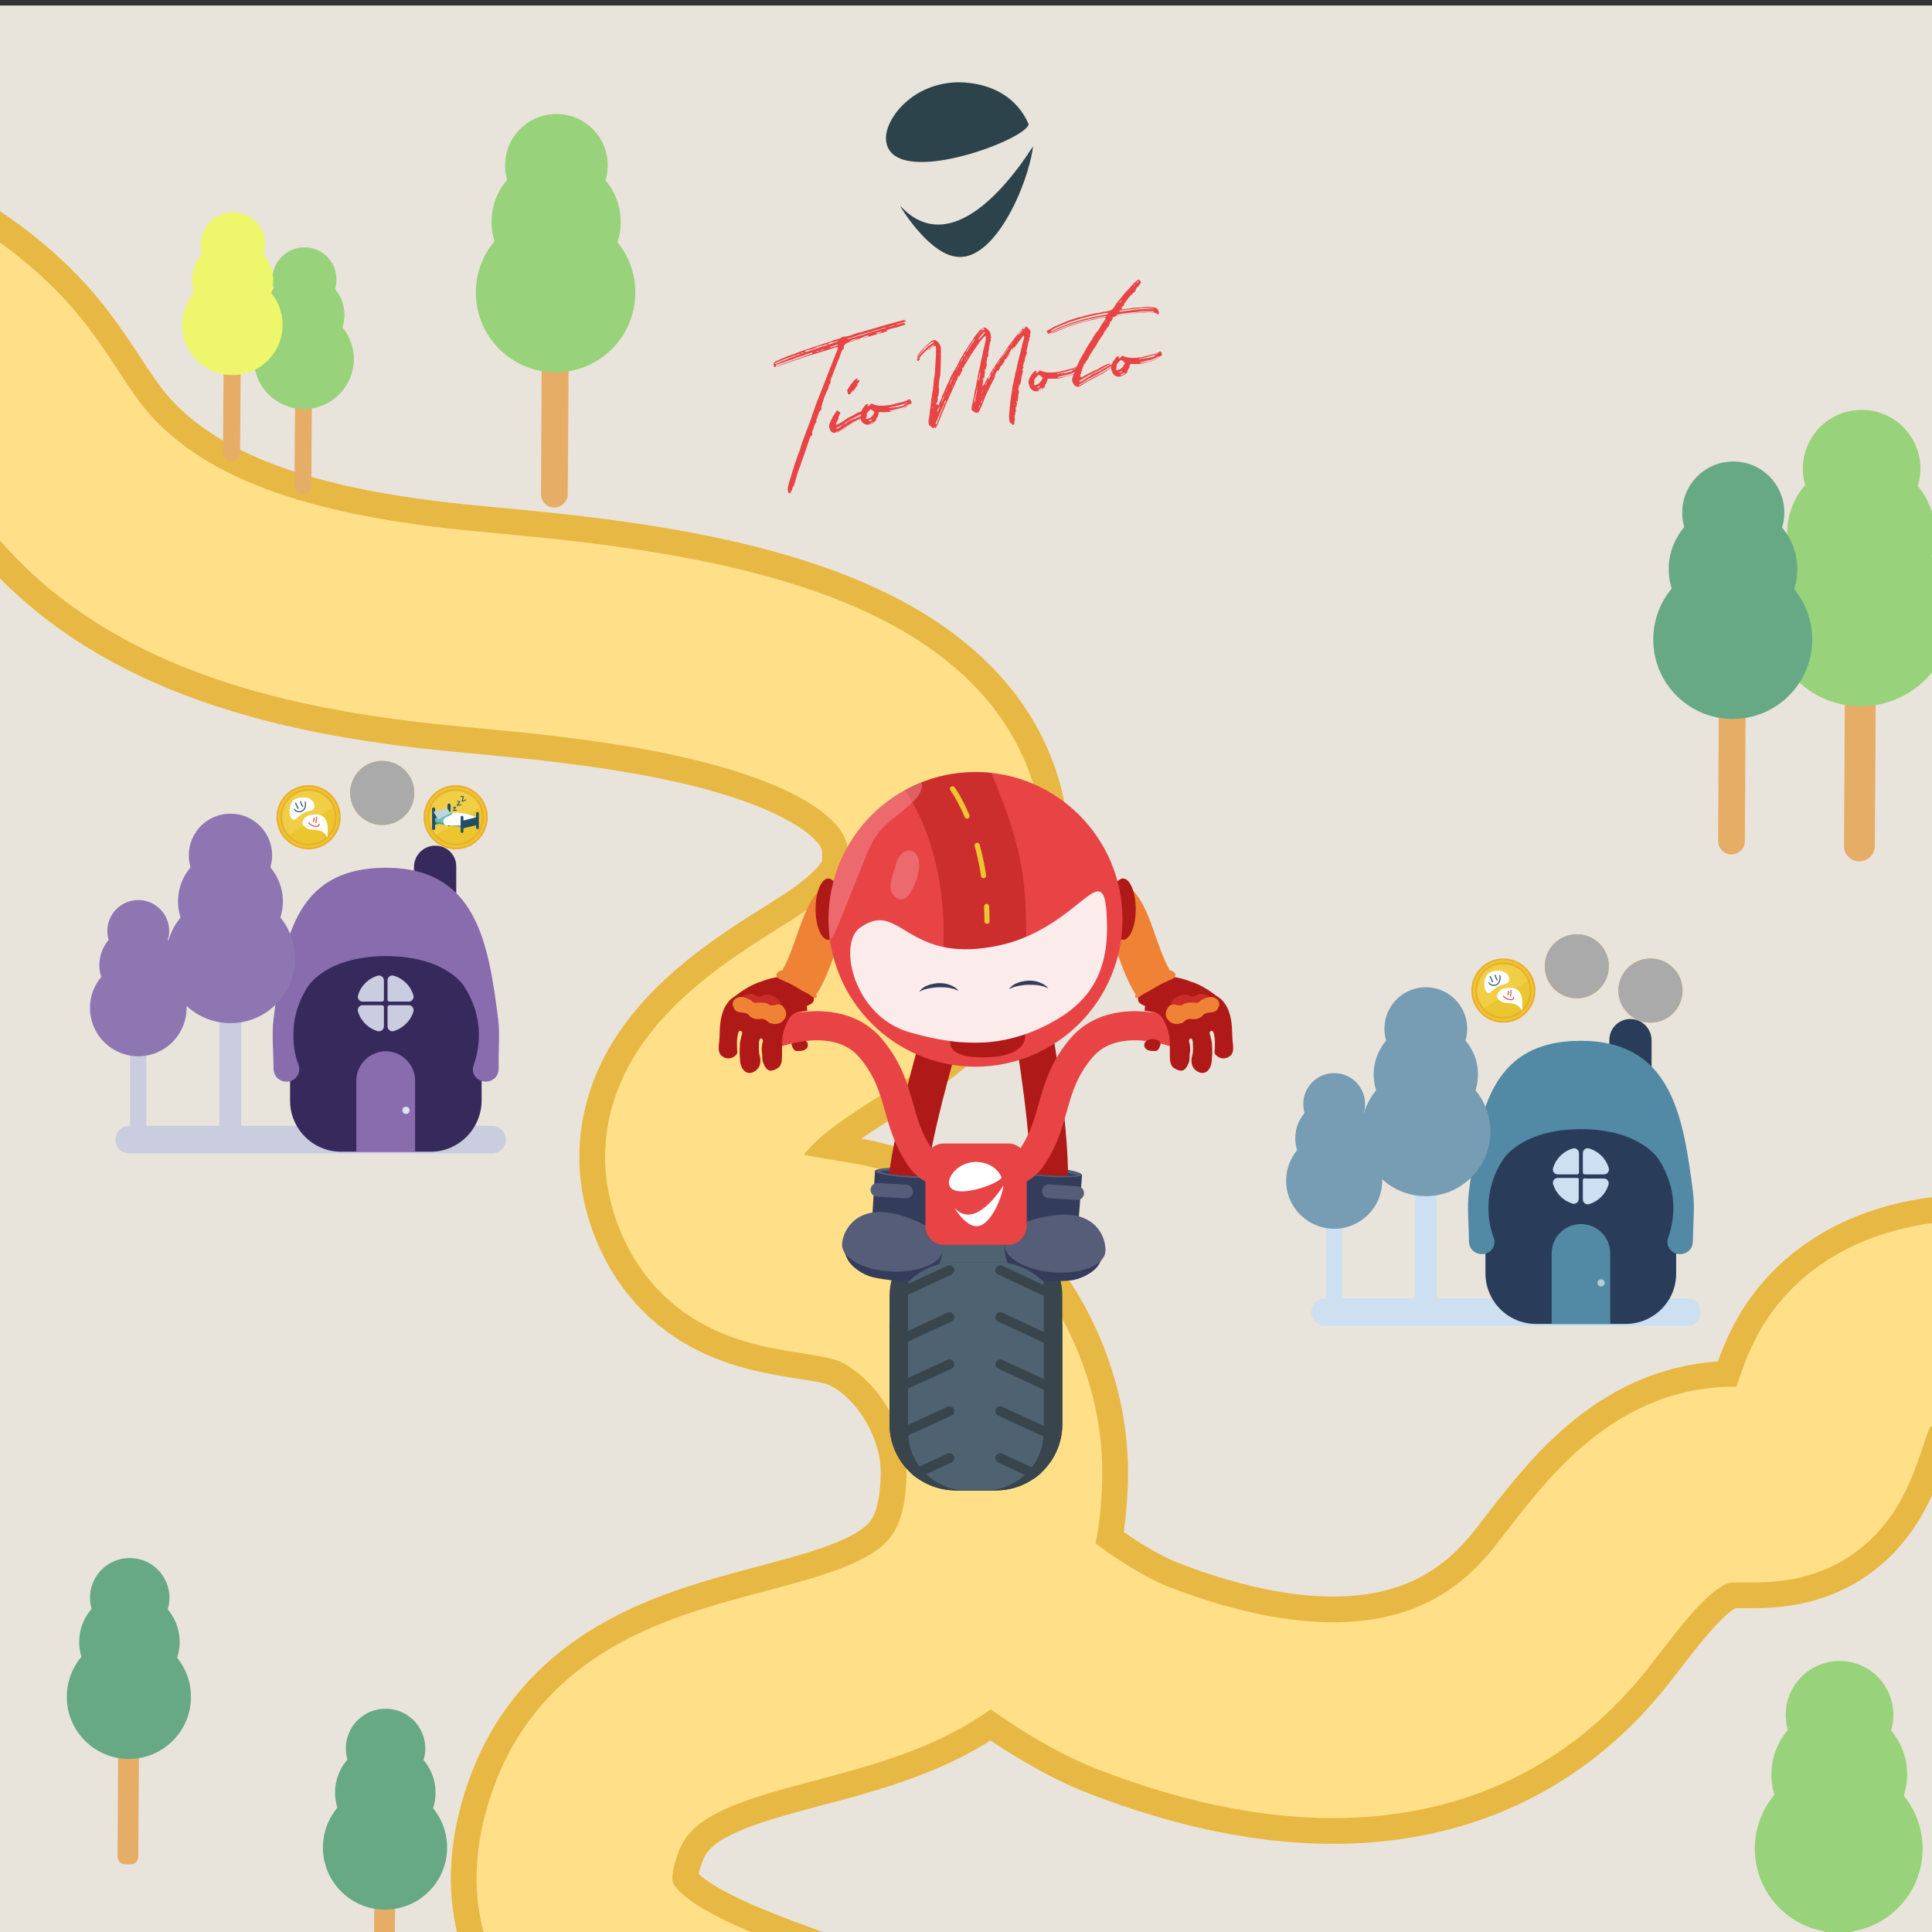 <?xml version="1.0" encoding="utf-8"?>
<!-- Generator: Adobe Illustrator 24.2.2, SVG Export Plug-In . SVG Version: 6.00 Build 0)  -->
<svg version="1.1" xmlns="http://www.w3.org/2000/svg" xmlns:xlink="http://www.w3.org/1999/xlink" x="0px" y="0px"
	 viewBox="0 0 700 700" style="enable-background:new 0 0 700 700;" xml:space="preserve">
<rect x="0" y="0" width="700" height="700" fill="#333333" stroke="none"/>
<style type="text/css">
	.st0{clip-path:url(#SVGID_2_);fill:#E9E4DB;}
	.st1{clip-path:url(#SVGID_2_);}
	.st2{fill:none;stroke:#E8B844;stroke-width:89.61;stroke-miterlimit:10;}
	.st3{fill:none;stroke:#FFE089;stroke-width:70.942;stroke-miterlimit:10;}
	.st4{fill:#B2CCD9;}
	.st5{fill:#214E67;}
	.st6{fill:#46A09B;}
	.st7{fill:#C6E6F5;}
	.st8{fill:#69BFAD;}
	.st9{fill:#ECC62E;}
	.st10{fill:#F0CE46;}
	.st11{fill:none;stroke:#EAAC2F;stroke-width:2.053;stroke-miterlimit:10;}
	.st12{fill:none;stroke:#ECC62E;stroke-width:0.845;stroke-miterlimit:10;}
	.st13{fill:#FFFFFF;}
	.st14{fill:none;stroke:#214E67;stroke-width:0.362;stroke-linecap:round;stroke-linejoin:round;stroke-miterlimit:10;}
	.st15{fill:none;stroke:#E84445;stroke-width:0.362;stroke-linecap:round;stroke-linejoin:round;stroke-miterlimit:10;}
	.st16{fill:#6BBFAD;}
	.st17{fill:none;stroke:#214E67;stroke-width:0.298;stroke-linecap:round;stroke-linejoin:round;stroke-miterlimit:10;}
	.st18{fill:none;stroke:#214E67;stroke-width:1.113;stroke-linecap:round;stroke-linejoin:round;stroke-miterlimit:10;}
	.st19{fill:#C1D3DB;}
	.st20{fill:none;stroke:#214E67;stroke-width:0.995;stroke-linecap:round;stroke-linejoin:round;stroke-miterlimit:10;}
	.st21{fill:#676767;}
	.st22{fill:#A0A0A0;}
	.st23{fill:#F5F5F5;}
	.st24{fill:#D9D9D9;}
	.st25{fill:#E6AD67;}
	.st26{fill:#68A985;}
	.st27{fill:#BADF63;}
	.st28{fill:#98D27A;}
	.st29{fill:#EEF66B;}
	.st30{fill:#CACCE0;}
	.st31{fill:#36295C;}
	.st32{fill:#886CAD;}
	.st33{fill:#E0E2F2;}
	.st34{fill:#8E76B2;}
	.st35{fill:#AAAAAA;}
	.st36{fill:#CDE0F2;}
	.st37{fill:#293D5B;}
	.st38{fill:#5289A5;}
	.st39{fill:#769DB3;}
	.st40{fill:#AF1917;}
	.st41{fill:none;stroke:#EF8234;stroke-width:15.147;stroke-miterlimit:10;}
	.st42{clip-path:url(#SVGID_4_);fill:#38454C;}
	.st43{clip-path:url(#SVGID_4_);fill:#4F6271;}
	.st44{clip-path:url(#SVGID_4_);}
	.st45{fill:none;stroke:#38454C;stroke-width:3.513;stroke-linecap:round;stroke-linejoin:round;stroke-miterlimit:10;}
	.st46{fill:#333C5A;}
	.st47{fill:#555D78;}
	.st48{fill:none;stroke:#555D78;stroke-width:4.949;stroke-linecap:round;stroke-miterlimit:10;}
	.st49{clip-path:url(#SVGID_6_);fill:none;stroke:#AF1917;stroke-width:13.65;stroke-miterlimit:10;}
	.st50{clip-path:url(#SVGID_8_);fill:none;stroke:#AF1917;stroke-width:13.65;stroke-miterlimit:10;}
	.st51{clip-path:url(#SVGID_10_);fill:#E84445;}
	.st52{clip-path:url(#SVGID_10_);}
	.st53{opacity:0.5;fill:#AF1917;}
	
		.st54{fill:none;stroke:#ECC62E;stroke-width:1.871;stroke-linecap:round;stroke-linejoin:round;stroke-miterlimit:10;stroke-dasharray:11.224;}
	.st55{opacity:0.5;fill:#F19096;}
	.st56{fill:#FBEBEB;}
	.st57{clip-path:url(#SVGID_12_);fill:#38454C;}
	.st58{clip-path:url(#SVGID_12_);fill:#4F6271;}
	.st59{clip-path:url(#SVGID_12_);}
	.st60{fill:none;stroke:#E84445;stroke-width:10.548;stroke-linecap:round;stroke-miterlimit:10;}
	.st61{fill:#E84445;}
	.st62{fill:#EF8234;}
	.st63{fill:#CA2C28;}
	.st64{fill:#2D434B;}
</style>
<g id="Capa_7">
	<g>
		<defs>
			<rect id="SVGID_1_" x="-280.4" y="-16" width="1434.5" height="851"/>
		</defs>
		<clipPath id="SVGID_2_">
			<use xlink:href="#SVGID_1_"  style="overflow:visible;"/>
		</clipPath>
		<rect x="-279.6" y="2" class="st0" width="1433.8" height="833.5"/>
		<g class="st1">
			<path class="st2" d="M354.9,566.9c5.4,11.1,35.2,33.2,55.7,41.1c56.2,21.8,118.3,25.8,158.8-25.7c14.9-19,30.5-41.9,54.6-44.2
				c8.5-0.8,17.6,1.1,25.1-2.9c11.8-6.3,12.5-22.7,18.8-34.5c11.5-21.7,41.2-26.1,65.4-21.4c24.1,4.7,47.5,15.7,72,14.6
				c55.1-2.4,95.3-63.5,150.4-62.9c31.5,0.3,61.5,21.4,92.5,15.8c15.1-2.7,28.4-11.6,43.1-16.3c23.1-7.4,48.1-4.2,72.2-0.9"/>
		</g>
		<g class="st1">
			<path class="st2" d="M-258,7.6c18.3,13.9,121.7,54.9,142.6,64.5C-74.1,91-26.4,102.6,2,137.9c7.9,9.8,13.9,20.9,21.6,30.8
				c31.1,39.5,84.8,52.3,134.8,58c47.9,5.5,195.9,10.4,183.6,92.6c-2.9,19.4-19.6,33.5-36.2,44c-23,14.6-63.7,37.4-47.3,71.3
				c11.9,24.6,40.6,16.8,61.3,26.8c26.5,12.8,44.3,43.4,44.1,72.4c-0.7,101.5-124.6,53.7-151.4,125.1
				c-32.8,87.6,129.8,74.7,152.8,134.7c11.6,30.4,4.5,66.1-2.8,96.8"/>
			<path class="st3" d="M-258,7.6c18.3,13.9,121.7,54.9,142.6,64.5C-74.1,91-26.4,102.6,2,137.9c7.9,9.8,13.9,20.9,21.6,30.8
				c31.1,39.5,84.8,52.3,134.8,58c47.9,5.5,195.9,10.4,183.6,92.6c-2.9,19.4-19.6,33.5-36.2,44c-23,14.6-63.7,37.4-47.3,71.3
				c11.9,24.6,40.6,16.8,61.3,26.8c26.5,12.8,44.3,43.4,44.1,72.4c-0.7,101.5-124.6,53.7-151.4,125.1
				c-32.8,87.6,129.8,74.7,152.8,134.7c11.6,30.4,4.5,66.1-2.8,96.8"/>
			<path class="st3" d="M354.9,566.9c5.4,11.1,35.2,33.2,55.7,41.1c56.2,21.8,118.3,25.8,158.8-25.7c14.9-19,30.5-41.9,54.6-44.2
				c8.5-0.8,17.6,1.1,25.1-2.9c11.8-6.3,12.5-22.7,18.8-34.5c11.5-21.7,41.2-26.1,65.4-21.4c24.1,4.7,47.5,15.7,72,14.6
				c55.1-2.4,95.3-63.5,150.4-62.9c31.5,0.3,61.5,21.4,92.5,15.8c15.1-2.7,28.4-11.6,43.1-16.3c23.1-7.4,48.1-4.2,72.2-0.9"/>
		</g>
		<g class="st1">
			<path class="st25" d="M50.5,615l-7.6,0l-0.3,57.7c0,1.6,1.2,2.8,2.8,2.8l1.9,0c1.6,0,2.8-1.2,2.8-2.8L50.5,615z"/>
			<g>
				<circle class="st26" cx="46.7" cy="614.8" r="22.5"/>
				<circle class="st26" cx="46.9" cy="594.9" r="18.2"/>
				<circle class="st26" cx="47" cy="578.9" r="14.4"/>
			</g>
		</g>
		<g class="st1">
			<path class="st25" d="M143.3,669.6l-7.6,0l-0.3,57.7c0,1.6,1.2,2.8,2.8,2.8l1.9,0c1.6,0,2.8-1.2,2.8-2.8L143.3,669.6z"/>
			<g>
				<circle class="st26" cx="139.5" cy="669.4" r="22.5"/>
				<circle class="st26" cx="139.6" cy="649.5" r="18.2"/>
				<circle class="st26" cx="139.7" cy="633.5" r="14.4"/>
			</g>
		</g>
		<g class="st1">
			<path class="st25" d="M671.4,670.1l-10.3-0.1l-0.5,78c0,2.1,1.7,3.8,3.8,3.8l2.6,0c2.1,0,3.8-1.7,3.8-3.8L671.4,670.1z"/>
			<g>
				<circle class="st28" cx="666.2" cy="669.8" r="30.4"/>
				<circle class="st28" cx="666.4" cy="642.9" r="24.6"/>
				<circle class="st28" cx="666.5" cy="621.3" r="19.5"/>
			</g>
		</g>
		<g class="st1">
			<path class="st25" d="M113.1,130.3l-6.1,0l-0.3,45.7c0,1.7,1.4,3.1,3,3.1h0c1.7,0,3.1-1.4,3.1-3L113.1,130.3z"/>
			<g>
				<circle class="st28" cx="110.1" cy="130.1" r="18.1"/>
				<circle class="st28" cx="110.2" cy="114.1" r="14.6"/>
				<circle class="st28" cx="110.3" cy="101.2" r="11.6"/>
			</g>
		</g>
		<g class="st1">
			<path class="st25" d="M87.3,117.9l-6.2,0l-0.3,46c0,1.7,1.4,3.1,3.1,3.1l0,0c1.7,0,3.1-1.4,3.1-3.1L87.3,117.9z"/>
			<g>
				<circle class="st29" cx="84.2" cy="117.7" r="18.2"/>
				<circle class="st29" cx="84.3" cy="101.6" r="14.7"/>
				<circle class="st29" cx="84.4" cy="88.6" r="11.7"/>
			</g>
		</g>
		<g class="st1">
			<g>
				<path class="st30" d="M46.8,407.9h131.5c2.7,0,5,2.2,5,5l0,0c0,2.7-2.2,5-5,5H46.8c-2.7,0-5-2.2-5-5l0,0
					C41.8,410.2,44,407.9,46.8,407.9z"/>
				<g>
					<path class="st31" d="M157.7,306.4L157.7,306.4c-4.2,0-7.7,3.4-7.7,7.7v18.5h15.3v-18.5C165.4,309.8,162,306.4,157.7,306.4z"/>
					<path class="st31" d="M156,417.3h-32.4c-10.2,0-18.5-8.3-18.5-18.5v-41.1c0-10.2,8.3-18.5,18.5-18.5H156
						c10.2,0,18.5,8.3,18.5,18.5v41.1C174.4,409,166.2,417.3,156,417.3z"/>
					<path class="st32" d="M180.5,369.3c-3.5-27.3-7.7-54.9-40.7-54.9c-33.9,0-37.2,27.6-40.7,54.9c-0.7,5.7,0,11.7,0,17
						c0,0.5,0,1.1,0.1,1.6c0.2,2.3,2.2,4,4.6,4c3.2,0,5.4-3,4.4-5.9c-1.3-3.4-1.9-7.1-1.9-11c0-6.5,1.9-12.5,5.3-17.6
						c0,0,6.4-10.9,28.3-11c21.9,0.1,28.3,11,28.3,11c3.3,5.1,5.3,11.1,5.3,17.6c0,3.8-0.7,7.5-1.9,11c-1.1,2.9,1.2,5.9,4.4,5.9
						c2.4,0,4.4-1.7,4.6-4c0-0.5,0.1-1.1,0.1-1.6C180.5,381,181.2,375,180.5,369.3z"/>
					<path class="st32" d="M139.8,380.9L139.8,380.9c-5.9,0-10.7,4.8-10.7,10.7v25.7h21.3v-25.7
						C150.4,385.7,145.6,380.9,139.8,380.9z"/>
					<circle class="st33" cx="147.1" cy="402.3" r="1.3"/>
					<g>
						<path class="st30" d="M138.4,362.9c0.4,0,0.7-0.3,0.7-0.7v-7c0-1.1-1.1-2-2.2-1.7c-3.5,1-6.2,3.7-7.2,7.2
							c-0.3,1.1,0.5,2.2,1.7,2.2H138.4z"/>
						<path class="st30" d="M140.4,362.2c0,0.4,0.3,0.7,0.7,0.7h7c1.1,0,2-1.1,1.7-2.2c-1-3.5-3.7-6.2-7.2-7.2
							c-1.1-0.3-2.2,0.5-2.2,1.7V362.2z"/>
						<path class="st30" d="M141.1,364.2c-0.4,0-0.7,0.3-0.7,0.7v7c0,1.1,1.1,2,2.2,1.7c3.4-1,6.2-3.7,7.2-7.1
							c0.3-1.1-0.5-2.3-1.7-2.3H141.1z"/>
						<path class="st30" d="M139.1,364.9c0-0.4-0.3-0.7-0.7-0.7h-7c-1.2,0-2,1.1-1.7,2.3c1,3.4,3.7,6.1,7.1,7.1
							c1.1,0.3,2.3-0.5,2.3-1.7V364.9z"/>
					</g>
				</g>
				<g>
					<rect x="47.1" y="365.3" class="st30" width="5.9" height="47"/>
					<g>
						<circle class="st34" cx="50.1" cy="365.2" r="17.5"/>
						<circle class="st34" cx="50.1" cy="349.7" r="14.1"/>
						<circle class="st34" cx="50.1" cy="337.3" r="11.2"/>
					</g>
				</g>
				<g>
					<rect x="79.5" y="347.5" class="st30" width="7.9" height="63.1"/>
					<g>
						<circle class="st34" cx="83.5" cy="347.3" r="23.4"/>
						<circle class="st34" cx="83.5" cy="326.6" r="19"/>
						<circle class="st34" cx="83.5" cy="309.9" r="15.1"/>
					</g>
				</g>
			</g>
			<g>
				<g>
					<circle class="st9" cx="111.8" cy="296.1" r="10.6"/>
					<path class="st10" d="M111.8,285.6c-5.8,0-10.6,4.7-10.6,10.6c0,2.7,1,5.1,2.6,7l17.6-11.2
						C119.8,288.1,116.1,285.6,111.8,285.6z"/>
					<circle class="st11" cx="111.8" cy="296.1" r="10.6"/>
					<circle class="st12" cx="111.8" cy="296.1" r="10.6"/>
					<g>
						<path class="st13" d="M105.4,291.2c0.7-1.6,2.1-2.2,4.2-2.3c1,0,2.1,0.1,2.9,0.7c0.9,0.6,1.5,1.5,1.4,2.6
							c0,0.5-0.2,0.9-0.6,1.2c-0.2,0.2-0.5,0.2-0.8,0.3c-1.1,0.3-2.2,0.6-3.2,1.2c-0.5,0.3-2.2,2.1-2.6,2.1
							c-1.9,0.1-1.9-3.2-1.7-4.4C105.1,292.1,105.2,291.6,105.4,291.2z"/>
						<path class="st13" d="M111.7,295.5c1.8-0.5,3.9-0.8,5.4,0.4c1,0.8,1.5,2.2,1.6,3.6s0,2.7,0,4c-0.6-1.3-1.8-2.3-3.1-2.6
							c-1.1-0.3-2.3-0.2-3.4-0.4c-0.6-0.1-1.1-0.4-1.5-0.7c-0.6-0.4-1.1-1-1.1-1.7C109.5,297.2,110.9,295.7,111.7,295.5z"/>
						<path class="st14" d="M108,292.9c-0.3-0.6-0.6-1.3-0.9-1.9C107.4,291.4,107.7,292.5,108,292.9z"/>
						<path class="st14" d="M108.9,290.4c0.2,0.7,0.4,1.3,0.8,1.8"/>
						<path class="st14" d="M106.7,293.2c0.5,1,2.1,1.2,3,0.5c0.9-0.7,1.2-2,0.9-3.1"/>
						<path class="st15" d="M113.6,297.7c0.1-0.4,0.1-0.9,0.2-1.3C113.8,296.8,113.6,297.3,113.6,297.7z"/>
						<path class="st15" d="M111.9,298.1c0.7,0.9,1.8,1.4,2.9,1.3c0.4,0,1-0.4,0.8-0.8"/>
						<path class="st15" d="M114.5,298.1c0.1-0.7,0.1-1.4,0.2-2"/>
					</g>
				</g>
				<g>
					<g>
						<circle class="st9" cx="138.5" cy="287.3" r="10.6"/>
						<path class="st10" d="M138.5,276.7c-5.8,0-10.6,4.7-10.6,10.6c0,2.7,1,5.1,2.6,7l17.6-11.2
							C146.5,279.3,142.8,276.7,138.5,276.7z"/>
						<circle class="st11" cx="138.5" cy="287.3" r="10.6"/>
						<circle class="st12" cx="138.5" cy="287.3" r="10.6"/>
					</g>
					<g>
						<g>
							<g>
								<path class="st6" d="M144.3,283.8l-1.1,1.1l-1.3-0.4l-0.3-1.4l1.1-1.1c-0.7-0.1-1.4,0.1-2,0.6c-0.6,0.6-0.8,1.6-0.5,2.3
									l-4.1,4.1c-0.8-0.3-1.7-0.1-2.3,0.5c-0.9,0.9-0.9,2.2,0,3.1c0.9,0.9,2.2,0.9,3.1,0c0.6-0.6,0.8-1.6,0.5-2.3l4.1-4.1
									c0.8,0.3,1.7,0.1,2.3-0.5C144.2,285.3,144.4,284.5,144.3,283.8z M135.8,292h-1l-0.5-0.9l0.5-0.9h1l0.5,0.9L135.8,292z"/>
								<polygon class="st16" points="135.6,283.8 135.6,283.8 135.3,282.9 134,282.2 133.1,283.1 133.9,284.3 134.7,284.7 
									134.7,284.7 137.6,287.5 138.5,286.7 								"/>
								<path class="st5" d="M141.5,288.6l-0.1,0.1c-0.1,0.1-0.4,0.1-0.5,0l0,0c-0.1-0.1-0.1-0.4,0-0.5l0.1-0.1l-0.6-0.6l-0.5,0.5
									l-0.1-0.1l-0.9,0.9l0.1,0.1l-0.5,0.5l0.6,0.6l0.1-0.1c0.1-0.1,0.4-0.1,0.5,0l0,0c0.1,0.1,0.1,0.4,0,0.5l-0.1,0.1l2.2,2.2
									c0.5,0.5,1.4,0.5,1.9,0c0.5-0.5,0.5-1.4,0-1.9L141.5,288.6z"/>
							</g>
						</g>
					</g>
				</g>
				<g>
					<g>
						<circle class="st9" cx="165.1" cy="296.1" r="10.6"/>
						<path class="st10" d="M165.1,285.6c-5.8,0-10.6,4.7-10.6,10.6c0,2.7,1,5.1,2.6,7l17.6-11.2
							C173.2,288.1,169.5,285.6,165.1,285.6z"/>
						<circle class="st11" cx="165.1" cy="296.1" r="10.6"/>
						<circle class="st12" cx="165.1" cy="296.1" r="10.6"/>
					</g>
					<g>
						<g>
							<polyline class="st17" points="164.2,292.7 165.1,292.4 164.3,293.7 165.4,293.5 							"/>
							<polyline class="st17" points="165.7,290.3 166.6,290.5 165.6,291.8 167,291.6 							"/>
							<polyline class="st17" points="167,288.6 167.9,288.6 167.4,290.3 168.8,289.8 							"/>
						</g>
						<g>
							<polygon class="st5" points="162.7,297.6 157.1,298.9 157.1,294.7 162.7,293.4 							"/>
							<line class="st18" x1="157.1" y1="293.1" x2="157.1" y2="300.2"/>
							<line class="st18" x1="162.7" y1="291.7" x2="162.7" y2="298.8"/>
						</g>
						<path class="st6" d="M167.3,299.7c0.1-0.7,0.1-1.4,0.1-2.1c0-0.1,0-0.2-0.1-0.3c-0.1-0.1-0.2-0.1-0.4-0.1
							c-2.3-0.2-4.7-0.3-7-0.4c-0.7,0-2.3-0.3-2.3,0c-0.1,1.3,0.3,1.6,1,1.7c1.9,0.2,3.7,0.5,5.6,0.7
							C165.2,299.4,166.3,299.5,167.3,299.7z"/>
						<path class="st8" d="M157.8,297.4c0.3,0.4,0.7,0.5,1.2,0.5c1.3,0.2,2.6,0.1,3.9,0.1c1.2,0,2.3,0.2,3.5,0.4
							c0.3,0,0.5,0.1,0.8,0c0.3-0.1,0.6-0.2,0.8-0.4c1.3-0.8,2.5-1.6,3.8-2.4c-1.7-0.6-3.6-0.9-5.4-0.9c-0.7,0-1.5,0-2.2-0.1
							c-0.9-0.2-1.8-0.5-2.7-0.1c-0.3,0.1-0.6,0.2-0.8,0.3c-0.3,0.1-0.5,0.2-0.8,0.3c-0.5,0.3-1,0.6-1.5,0.9
							C157.9,296.4,157.3,296.7,157.8,297.4z"/>
						<path class="st13" d="M162.6,295.7c0.5-0.2,1-0.5,1.3-0.9c0.1-0.1,0.3-0.3,0.4-0.3c0.1,0,0.2-0.1,0.4-0.1
							c2.2,0.1,4.4,0.3,6.8,1.2c0.5,0.2,1.1,0.8,0.5,1.4c-0.2,0.1-0.4,0.2-0.5,0.3c-1,0.4-1.9,0.8-2.9,1.2c-0.4,0.1-0.7,0.4-1.1,0.5
							c-0.4,0.1-0.9,0.1-1.3,0.1c-1,0-2,0-3,0c-0.7,0-1.6,0.1-2.2-0.5c-0.5-0.4-0.5-1.1-0.2-1.7C161.2,296.2,161.9,296,162.6,295.7z
							"/>
						<path class="st19" d="M158,295.7c0.3,0.5,0.6,1,1.2,1.2c0-0.3,0.3-0.4,0.5-0.5s0.5-0.1,0.7-0.2c0.2-0.1,0.4-0.3,0.6-0.4
							c0.7-0.6,1.6-0.8,2.3-1.2c0,0,0.1,0,0.1-0.1c0.1-0.1-0.1-0.3-0.3-0.3c-0.6-0.2-0.7-1.2-1.4-1.4c-0.3-0.1-0.6,0-0.9,0.2
							s-0.5,0.4-0.8,0.5c-0.7,0.4-1.7,0.3-2.5,0.5c-0.4,0.1-0.3,0-0.3,0.4C157.5,294.8,157.8,295.3,158,295.7z"/>
						<g>
							<polygon class="st5" points="173,298.9 167.4,300.2 167.4,297.4 173,296 							"/>
							<line class="st20" x1="167.4" y1="296.1" x2="167.4" y2="301.3"/>
							<line class="st20" x1="173" y1="294.7" x2="173" y2="299.9"/>
						</g>
					</g>
				</g>
				<g>
					<path class="st35" d="M138.5,298.9c-6.4,0-11.6-5.2-11.6-11.6s5.2-11.6,11.6-11.6s11.6,5.2,11.6,11.6S144.9,298.9,138.5,298.9z
						"/>
				</g>
			</g>
		</g>
		<g class="st1">
			<path class="st25" d="M679.8,223l-11.2-0.1l-0.5,83.6c0,3.1,2.5,5.6,5.6,5.6l0,0c3.1,0,5.6-2.5,5.6-5.6L679.8,223z"/>
			<g>
				<circle class="st28" cx="674.2" cy="222.7" r="33.2"/>
				<circle class="st28" cx="674.3" cy="193.3" r="26.8"/>
				<circle class="st28" cx="674.5" cy="169.8" r="21.3"/>
			</g>
		</g>
		<g class="st1">
			<path class="st25" d="M632.6,232l-9.7-0.1l-0.4,72.8c0,2.7,2.2,4.9,4.8,4.9l0,0c2.7,0,4.9-2.2,4.9-4.8L632.6,232z"/>
			<g>
				<circle class="st26" cx="627.8" cy="231.7" r="28.8"/>
				<circle class="st26" cx="627.9" cy="206.2" r="23.3"/>
				<circle class="st26" cx="628" cy="185.7" r="18.5"/>
			</g>
		</g>
		<g class="st1">
			<g>
				<path class="st36" d="M480.1,470.4h131.1c2.7,0,5,2.2,5,5l0,0c0,2.7-2.2,5-5,5H480.1c-2.7,0-5-2.2-5-5l0,0
					C475.1,472.6,477.3,470.4,480.1,470.4z"/>
				<g>
					<path class="st37" d="M590.7,369.2L590.7,369.2c-4.2,0-7.6,3.4-7.6,7.6v18.4h15.3v-18.4C598.3,372.6,594.9,369.2,590.7,369.2z"
						/>
					<path class="st37" d="M588.9,479.7h-32.3c-10.2,0-18.4-8.2-18.4-18.4v-41c0-10.2,8.2-18.4,18.4-18.4h32.3
						c10.2,0,18.4,8.2,18.4,18.4v41C607.4,471.5,599.1,479.7,588.9,479.7z"/>
					<path class="st38" d="M613.4,431.9c-3.5-27.2-7.7-54.8-40.6-54.8c-33.8,0-37.1,27.6-40.6,54.8c-0.7,5.6,0,11.7,0,16.9
						c0,0.5,0,1.1,0.1,1.6c0.2,2.3,2.2,4,4.6,4c3.2,0,5.4-3,4.3-5.9c-1.3-3.4-1.9-7.1-1.9-10.9c0-6.4,1.9-12.4,5.3-17.5
						c0,0,6.4-10.9,28.2-11c21.8,0.1,28.2,11,28.2,11c3.3,5.1,5.3,11.1,5.3,17.5c0,3.8-0.7,7.5-1.9,10.9c-1.1,2.9,1.2,5.9,4.3,5.9
						c2.4,0,4.4-1.7,4.6-4c0-0.5,0.1-1.1,0.1-1.6C613.4,443.6,614.1,437.5,613.4,431.9z"/>
					<path class="st38" d="M572.8,443.5L572.8,443.5c-5.9,0-10.6,4.8-10.6,10.6v25.6h21.2v-25.6
						C583.4,448.2,578.7,443.5,572.8,443.5z"/>
					<circle class="st4" cx="580.1" cy="464.8" r="1.3"/>
					<g>
						<path class="st36" d="M571.4,425.5c0.4,0,0.7-0.3,0.7-0.7v-7c0-1.1-1.1-2-2.2-1.7c-3.5,1-6.2,3.7-7.2,7.2
							c-0.3,1.1,0.5,2.2,1.7,2.2H571.4z"/>
						<path class="st36" d="M573.5,424.8c0,0.4,0.3,0.7,0.7,0.7h7c1.1,0,2-1.1,1.7-2.2c-1-3.5-3.7-6.2-7.2-7.2
							c-1.1-0.3-2.2,0.5-2.2,1.7V424.8z"/>
						<path class="st36" d="M574.2,426.9c-0.4,0-0.7,0.3-0.7,0.7v7c0,1.1,1.1,2,2.2,1.7c3.4-1,6.1-3.7,7.1-7.1
							c0.3-1.1-0.5-2.2-1.7-2.2H574.2z"/>
						<path class="st36" d="M572.1,427.5c0-0.4-0.3-0.7-0.7-0.7h-7c-1.2,0-2,1.1-1.7,2.2c1,3.4,3.7,6.1,7.1,7.1
							c1.1,0.3,2.2-0.5,2.2-1.7V427.5z"/>
					</g>
				</g>
				<g>
					<rect x="480.4" y="427.9" class="st36" width="5.9" height="46.9"/>
					<g>
						<circle class="st39" cx="483.4" cy="427.8" r="17.4"/>
						<circle class="st39" cx="483.4" cy="412.4" r="14.1"/>
						<circle class="st39" cx="483.4" cy="400" r="11.2"/>
					</g>
				</g>
				<g>
					<rect x="512.7" y="410.2" class="st36" width="7.9" height="62.9"/>
					<g>
						<circle class="st39" cx="516.6" cy="410" r="23.4"/>
						<circle class="st39" cx="516.6" cy="389.3" r="18.9"/>
						<circle class="st39" cx="516.6" cy="372.7" r="15"/>
					</g>
				</g>
			</g>
			<g>
				<g>
					<circle class="st9" cx="544.7" cy="358.9" r="10.6"/>
					<path class="st10" d="M544.7,348.4c-5.8,0-10.6,4.7-10.6,10.6c0,2.7,1,5.1,2.6,7l17.6-11.2C552.7,351,549,348.4,544.7,348.4z"
						/>
					<circle class="st11" cx="544.7" cy="358.9" r="10.6"/>
					<circle class="st12" cx="544.7" cy="358.9" r="10.6"/>
					<g>
						<path class="st13" d="M538.3,354c0.7-1.6,2.1-2.2,4.2-2.3c1,0,2.1,0.1,2.9,0.7c0.9,0.6,1.5,1.5,1.4,2.6c0,0.5-0.2,0.9-0.6,1.2
							c-0.2,0.2-0.5,0.2-0.8,0.3c-1.1,0.3-2.2,0.6-3.2,1.2c-0.5,0.3-2.2,2.1-2.6,2.1c-1.9,0.1-1.9-3.2-1.7-4.4
							C537.9,354.9,538.1,354.4,538.3,354z"/>
						<path class="st13" d="M544.5,358.3c1.8-0.5,3.9-0.8,5.4,0.4c1,0.8,1.5,2.2,1.6,3.6s0,2.7,0,4c-0.6-1.3-1.8-2.3-3.1-2.6
							c-1.1-0.3-2.3-0.2-3.4-0.4c-0.6-0.1-1.1-0.4-1.5-0.7c-0.6-0.4-1.1-1-1.1-1.7C542.4,360,543.7,358.5,544.5,358.3z"/>
						<path class="st14" d="M540.8,355.7c-0.3-0.6-0.6-1.3-0.9-1.9C540.2,354.2,540.5,355.3,540.8,355.7z"/>
						<path class="st14" d="M541.7,353.3c0.2,0.7,0.4,1.3,0.8,1.8"/>
						<path class="st14" d="M539.5,356.1c0.5,1,2.1,1.2,3,0.5s1.2-2,0.9-3.1"/>
						<path class="st15" d="M546.4,360.5c0.1-0.4,0.1-0.9,0.2-1.3C546.6,359.7,546.4,360.1,546.4,360.5z"/>
						<path class="st15" d="M544.7,360.9c0.7,0.9,1.8,1.4,2.9,1.3c0.4,0,1-0.4,0.8-0.8"/>
						<path class="st15" d="M547.3,360.9c0.1-0.7,0.1-1.4,0.2-2"/>
					</g>
				</g>
				<g>
					<g>
						<circle class="st9" cx="571.3" cy="350.1" r="10.6"/>
						<path class="st10" d="M571.3,339.6c-5.8,0-10.6,4.7-10.6,10.6c0,2.7,1,5.1,2.6,7l17.6-11.2
							C579.3,342.1,575.6,339.6,571.3,339.6z"/>
						<circle class="st11" cx="571.3" cy="350.1" r="10.6"/>
						<circle class="st12" cx="571.3" cy="350.1" r="10.6"/>
					</g>
					<g>
						<g>
							<g>
								<path class="st6" d="M577.1,346.6l-1.1,1.1l-1.3-0.4l-0.3-1.4l1.1-1.1c-0.7-0.1-1.4,0.1-2,0.6c-0.6,0.6-0.8,1.6-0.5,2.3
									l-4.1,4.1c-0.8-0.3-1.7-0.1-2.3,0.5c-0.9,0.9-0.9,2.2,0,3.1c0.9,0.9,2.2,0.9,3.1,0c0.6-0.6,0.8-1.6,0.5-2.3l4.1-4.1
									c0.8,0.3,1.7,0.1,2.3-0.5C577.1,348.1,577.3,347.3,577.1,346.6z M568.6,354.8h-1l-0.5-0.9l0.5-0.9h1l0.5,0.9L568.6,354.8z"
									/>
								<polygon class="st16" points="568.4,346.6 568.4,346.6 568.1,345.7 566.8,345 566,345.9 566.7,347.2 567.6,347.5 
									567.6,347.5 570.5,350.3 571.3,349.5 								"/>
								<path class="st5" d="M574.4,351.5l-0.1,0.1c-0.1,0.1-0.4,0.1-0.5,0l0,0c-0.1-0.1-0.1-0.4,0-0.5l0.1-0.1l-0.6-0.6l-0.5,0.5
									l-0.1-0.1l-0.9,0.9l0.1,0.1l-0.5,0.5l0.6,0.6l0.1-0.1c0.1-0.1,0.4-0.1,0.5,0l0,0c0.1,0.1,0.1,0.4,0,0.5l-0.1,0.1l2.2,2.2
									c0.5,0.5,1.4,0.5,1.9,0c0.5-0.5,0.5-1.4,0-1.9L574.4,351.5z"/>
							</g>
						</g>
					</g>
				</g>
				<g>
					<g>
						<circle class="st9" cx="598" cy="358.9" r="10.6"/>
						<path class="st10" d="M598,348.4c-5.8,0-10.6,4.7-10.6,10.6c0,2.7,1,5.1,2.6,7l17.6-11.2C606,351,602.3,348.4,598,348.4z"/>
						<circle class="st11" cx="598" cy="358.9" r="10.6"/>
						<circle class="st12" cx="598" cy="358.9" r="10.6"/>
					</g>
					<g>
						<g>
							<polyline class="st17" points="597.1,355.5 597.9,355.2 597.1,356.5 598.2,356.3 							"/>
							<polyline class="st17" points="598.5,353.1 599.5,353.3 598.4,354.7 599.8,354.4 							"/>
							<polyline class="st17" points="599.8,351.4 600.7,351.4 600.2,353.2 601.6,352.6 							"/>
						</g>
						<g>
							<polygon class="st5" points="595.6,360.4 589.9,361.8 589.9,357.6 595.6,356.2 							"/>
							<line class="st18" x1="589.9" y1="355.9" x2="589.9" y2="363"/>
							<line class="st18" x1="595.6" y1="354.5" x2="595.6" y2="361.6"/>
						</g>
						<path class="st6" d="M600.2,362.5c0.1-0.7,0.1-1.4,0.1-2.1c0-0.1,0-0.2-0.1-0.3c-0.1-0.1-0.2-0.1-0.4-0.1
							c-2.3-0.2-4.7-0.3-7-0.4c-0.7,0-2.3-0.3-2.3,0c-0.1,1.3,0.3,1.6,1,1.7c1.9,0.2,3.7,0.5,5.6,0.7
							C598.1,362.2,599.1,362.3,600.2,362.5z"/>
						<path class="st8" d="M590.6,360.2c0.3,0.4,0.7,0.5,1.2,0.5c1.3,0.2,2.6,0.1,3.9,0.1c1.2,0,2.3,0.2,3.5,0.4
							c0.3,0,0.5,0.1,0.8,0c0.3-0.1,0.6-0.2,0.8-0.4c1.3-0.8,2.5-1.6,3.8-2.4c-1.7-0.6-3.6-0.9-5.4-0.9c-0.7,0-1.5,0-2.2-0.1
							c-0.9-0.2-1.8-0.5-2.7-0.1c-0.3,0.1-0.6,0.2-0.8,0.3c-0.3,0.1-0.5,0.2-0.8,0.3c-0.5,0.3-1,0.6-1.5,0.9
							C590.8,359.2,590.1,359.5,590.6,360.2z"/>
						<path class="st13" d="M595.4,358.5c0.5-0.2,1-0.5,1.3-0.9c0.1-0.1,0.3-0.3,0.4-0.3c0.1,0,0.2-0.1,0.4-0.1
							c2.2,0.1,4.4,0.3,6.8,1.2c0.5,0.2,1.1,0.8,0.5,1.4c-0.2,0.1-0.4,0.2-0.5,0.3c-1,0.4-1.9,0.8-2.9,1.2c-0.4,0.1-0.7,0.4-1.1,0.5
							c-0.4,0.1-0.9,0.1-1.3,0.1c-1,0-2,0-3,0c-0.7,0-1.6,0.1-2.2-0.5c-0.5-0.4-0.5-1.1-0.2-1.7C594,359,594.8,358.8,595.4,358.5z"
							/>
						<path class="st19" d="M590.9,358.5c0.3,0.5,0.6,1,1.2,1.2c0-0.3,0.3-0.4,0.5-0.5s0.5-0.1,0.7-0.2c0.2-0.1,0.4-0.3,0.6-0.4
							c0.7-0.6,1.6-0.8,2.3-1.2c0,0,0.1,0,0.1-0.1c0.1-0.1-0.1-0.3-0.3-0.3c-0.6-0.2-0.7-1.2-1.4-1.4c-0.3-0.1-0.6,0-0.9,0.2
							s-0.5,0.4-0.8,0.5c-0.7,0.4-1.7,0.3-2.5,0.5c-0.4,0.1-0.3,0-0.3,0.4C590.3,357.6,590.7,358.1,590.9,358.5z"/>
						<g>
							<polygon class="st5" points="605.8,361.7 600.2,363.1 600.2,360.2 605.8,358.8 							"/>
							<line class="st20" x1="600.2" y1="358.9" x2="600.2" y2="364.1"/>
							<line class="st20" x1="605.8" y1="357.5" x2="605.8" y2="362.7"/>
						</g>
					</g>
				</g>
				<g>
					<path class="st35" d="M571.3,361.7c-6.4,0-11.6-5.2-11.6-11.6s5.2-11.6,11.6-11.6c6.4,0,11.6,5.2,11.6,11.6
						S577.7,361.7,571.3,361.7z"/>
				</g>
				<g>
					<path class="st35" d="M598,370.5c-6.4,0-11.6-5.2-11.6-11.6s5.2-11.6,11.6-11.6c6.4,0,11.6,5.2,11.6,11.6
						S604.4,370.5,598,370.5z"/>
				</g>
			</g>
		</g>
		<g class="st1">
			<g>
				<path class="st40" d="M288.2,380.7c0.2,0.1,0.5,0.1,0.7,0.1c0.8,0,1.7,0,2.5-0.3c0.8-0.4,1.4-1.1,1.3-2c0-0.6-0.4-1.2-1-1.5
					c-0.5-0.3-1.1-0.5-1.8-0.5c-1.1-0.1-2.7,0.3-3.1,1.5C286.7,378.8,287.4,380.3,288.2,380.7z"/>
				<g>
					<path class="st41" d="M308.1,326.2c-13.5-4-11.3,38.7-30.5,36.9"/>
				</g>
				<g>
					<g>
						<path class="st41" d="M399.2,326.2c13.5-4,11.3,38.7,30.5,36.9"/>
					</g>
				</g>
				<g>
					<defs>
						<path id="SVGID_3_" d="M360.9,540h-14.6c-13.3,0-24-10.7-24-24v-46.4c0-13.3,10.7-24,24-24h14.6c13.3,0,24,10.7,24,24V516
							C384.9,529.2,374.2,540,360.9,540z"/>
					</defs>
					<clipPath id="SVGID_4_">
						<use xlink:href="#SVGID_3_"  style="overflow:visible;"/>
					</clipPath>
					<path class="st42" d="M360.9,540h-14.6c-13.3,0-24-10.7-24-24v-46.4c0-13.3,10.7-24,24-24h14.6c13.3,0,24,10.7,24,24V516
						C384.9,529.2,374.2,540,360.9,540z"/>
					<path class="st43" d="M356.9,540h-6.6c-11.7,0-21.3-9.5-21.3-21.3v-51.9c0-11.7,9.5-21.3,21.3-21.3h6.6
						c11.7,0,21.3,9.5,21.3,21.3v51.9C378.2,530.5,368.7,540,356.9,540z"/>
					<g class="st44">
						<line class="st45" x1="324.6" y1="469.2" x2="344" y2="460.2"/>
						<line class="st45" x1="324.6" y1="486.2" x2="344" y2="477.2"/>
						<line class="st45" x1="324.6" y1="503.2" x2="344" y2="494.3"/>
						<line class="st45" x1="324.6" y1="520.2" x2="344" y2="511.3"/>
						<line class="st45" x1="324.6" y1="537.2" x2="344" y2="528.3"/>
						<line class="st45" x1="381.7" y1="469.2" x2="362.4" y2="460.2"/>
						<line class="st45" x1="381.7" y1="486.2" x2="362.4" y2="477.2"/>
						<line class="st45" x1="381.7" y1="503.2" x2="362.4" y2="494.3"/>
						<line class="st45" x1="381.7" y1="520.2" x2="362.4" y2="511.3"/>
						<line class="st45" x1="381.7" y1="537.2" x2="362.4" y2="528.3"/>
					</g>
				</g>
				<g>
					<g>
						<ellipse class="st40" cx="300.1" cy="329.4" rx="4.6" ry="11.1"/>
						<ellipse class="st40" cx="406.9" cy="329.4" rx="4.6" ry="11.1"/>
					</g>
					<g>
						<g>
							<g>
								
									<rect x="316.4" y="424.9" transform="matrix(0.998 5.778818e-02 -5.778818e-02 0.998 25.819 -18.273)" class="st46" width="24.8" height="24.8"/>
								<path class="st46" d="M333.6,463.7c-4.4,1-12.7,0.2-17.6-1c-3.3-0.8-7.9-3.8-9.2-7l-0.9-2.1l35.7-0.8l-0.4,2.1
									C340.4,459.3,338,462.7,333.6,463.7z"/>
								<path class="st47" d="M341.6,452.8c-0.3,4.9-8.7,8.4-18.8,7.9s-18-5-17.7-10c0.3-4.9,5.3-14.5,20-10.7
									C336.2,443,341.9,447.9,341.6,452.8z"/>
							</g>
							<line class="st48" x1="317.9" y1="431.1" x2="328.3" y2="431.7"/>
							
								<ellipse transform="matrix(5.778818e-02 -0.998 0.998 5.778818e-02 -113.648 729.341)" class="st47" cx="329.6" cy="424.9" rx="1.7" ry="12.4"/>
							<path class="st46" d="M329.5,426c4.6,0.3,8.6,0.2,10.8-0.2c-2.1-0.6-6.1-1.2-10.7-1.5c-4.6-0.3-8.6-0.2-10.8,0.2
								C320.9,425.2,324.9,425.8,329.5,426z"/>
						</g>
						<g>
							<defs>
								<path id="SVGID_5_" d="M329.5,426c4.6,0.3,8.6,0.2,10.8-0.2c-1.2-0.4,11.9-31,9.9-43c-1.4-8.7-17.8-4.2-19.7-4.3
									c-4.6-0.3-9.5,45.7-11.6,46.1C320.9,425.2,324.9,425.8,329.5,426z"/>
							</defs>
							<clipPath id="SVGID_6_">
								<use xlink:href="#SVGID_5_"  style="overflow:visible;"/>
							</clipPath>
							<path class="st49" d="M328.3,431.7c1.3-18.6,12-54.5,12-54.5"/>
						</g>
					</g>
					<g>
						<g>
							<g>
								
									<rect x="366.2" y="424.6" transform="matrix(-0.997 -7.558732e-02 7.558732e-02 -0.997 723.189 901.383)" class="st46" width="24.8" height="24.8"/>
								<path class="st46" d="M370.5,462.6c4.3,1.6,12.6,1.9,17.6,1.3c3.4-0.4,8.3-2.8,10-5.7l1.1-2l-35.3-5.5l0.1,2.1
									C364.3,457.3,366.2,461,370.5,462.6z"/>
								<path class="st47" d="M364,450.7c-0.4,4.9,7.5,9.5,17.6,10.3c10.1,0.8,18.5-2.6,18.9-7.5c0.4-4.9-3.3-15.1-18.4-13.2
									C370.6,441.7,364.3,445.8,364,450.7z"/>
							</g>
							<line class="st48" x1="390.3" y1="432.3" x2="380" y2="431.6"/>
							
								<ellipse transform="matrix(7.558732e-02 -0.997 0.997 7.558732e-02 -72.505 771.028)" class="st47" cx="379.6" cy="424.6" rx="1.7" ry="12.4"/>
							<path class="st46" d="M379.5,425.8c-4.6-0.3-8.5-1-10.6-1.6c2.2-0.3,6.2-0.4,10.8,0c4.6,0.3,8.5,1,10.6,1.6
								C388.1,426.1,384.1,426.1,379.5,425.8z"/>
						</g>
						<g>
							<defs>
								<path id="SVGID_7_" d="M379.5,425.8c-4.6-0.3-8.5-1-10.6-1.6c1.3-0.2-8.3-32.3-4.7-44c2.6-8.4,18.2-6.1,20.1-6
									c4.6,0.3,3.9,50.9,6,51.5C388.1,426.1,384.1,426.1,379.5,425.8z"/>
							</defs>
							<clipPath id="SVGID_8_">
								<use xlink:href="#SVGID_7_"  style="overflow:visible;"/>
							</clipPath>
							<path class="st50" d="M380,431.6c1.2-18.6-5.2-55.6-5.2-55.6"/>
						</g>
					</g>
					<g>
						<defs>
							<circle id="SVGID_9_" cx="353.6" cy="333.1" r="53.4"/>
						</defs>
						<clipPath id="SVGID_10_">
							<use xlink:href="#SVGID_9_"  style="overflow:visible;"/>
						</clipPath>
						<circle class="st51" cx="353.3" cy="333.1" r="53.4"/>
						<g class="st52">
							<path class="st53" d="M357.7,353.7c4.9-0.8,10.2-8.4,14.1-10.1c0-21.4,0-33.8-12.6-63.5c-2.9-0.5-3-0.3-6-0.3
								c-9.2,0-17.8,2.3-25.3,6.4c7.5,11.6,14.9,30,13.9,56.8C346.4,344,350.8,354.9,357.7,353.7z"/>
							<path class="st54" d="M345.1,285.8c0,0,12.5,16.7,12.5,48"/>
						</g>
						<g class="st52">
							<path class="st55" d="M299.9,333c0,2.7,0.2,5.4,0.6,8.1c1.7-2.3,2.8-5,3.9-7.6c2.8-7.1,5.7-14.1,8.5-21.2
								c1.5-3.7,3-7.5,5.5-10.7c3.6-4.6,9-7.4,13-11.7c1.3-1.4,2.6-3.2,2.6-5.2c0-0.5-0.1-0.9-0.2-1.4
								C313.9,291.1,299.9,310.4,299.9,333z"/>
							<path class="st55" d="M327.8,308.1c-2.1,2.9-3.7,6.2-4.6,9.7c-0.5,1.7-0.8,3.6-0.2,5.3c0.6,1.7,2.4,3.1,4.1,2.7
								c1.4-0.3,2.3-1.6,3-2.8c1.4-2.4,2.4-5.1,2.8-7.8c0.5-2.7-0.1-6.3-2.8-6.9c-1.5-0.4-3.1,0.5-4.1,1.8c-0.9,1.3-1.4,2.8-1.8,4.3
								"/>
						</g>
						<g class="st52">
							<g>
								<path class="st40" d="M344.4,377c0,0-2.2,6.4,12.5,6.1c16.3-0.3,14.5-8.5,14.5-8.5s0,0,0,0c-4.8,1.6-9.5,2.6-14.4,2.9
									C352.8,377.8,348.7,377.6,344.4,377z"/>
								<path class="st56" d="M400.9,330.5c-1.2-17.5-8-0.3-28.6,8.7c-3.9,1.7-8.2,3.1-13.2,3.9c-6.9,1.2-12.4,1-16.9,0.1
									c-15.9-3.2-19.4-15.1-30.7-7c-8,5.8-2.2,32,18,37.8c5.2,1.5,10.1,2.6,14.8,3.2c4.3,0.6,8.5,0.7,12.5,0.5
									c4.9-0.3,9.7-1.3,14.4-2.9c3.3-1.1,6.7-2.6,10.1-4.5C397.6,361.4,402.2,348.6,400.9,330.5z"/>
							</g>
						</g>
						<g class="st52">
							<path class="st46" d="M333.1,359.3c0.7-1.1,1.9-1.9,3.1-2.3c1.2-0.5,2.6-0.7,3.9-0.8c1.3,0,2.7,0.1,3.9,0.6
								c1.2,0.4,2.5,1.1,3.3,2.2c-1.2-0.6-2.3-0.9-3.5-1.1c-1.2-0.2-2.4-0.2-3.6-0.2c-1.2,0-2.4,0.2-3.6,0.4
								C335.4,358.3,334.2,358.7,333.1,359.3z"/>
						</g>
						<g class="st52">
							<path class="st46" d="M365.6,358.4c0.7-1.1,1.9-1.9,3.1-2.3c1.2-0.5,2.6-0.7,3.9-0.8c1.3,0,2.7,0.1,3.9,0.6
								c1.2,0.4,2.5,1.1,3.3,2.2c-1.2-0.6-2.3-0.9-3.5-1.1c-1.2-0.2-2.4-0.2-3.6-0.2c-1.2,0-2.4,0.2-3.6,0.4
								C367.9,357.4,366.7,357.8,365.6,358.4z"/>
						</g>
					</g>
				</g>
				<g>
					<g>
						<defs>
							<path id="SVGID_11_" d="M360.9,540h-14.6c-13.3,0-24-10.7-24-24v-34.7c0-13.3,10.7-24,24-24h14.6c13.3,0,24,10.7,24,24V516
								C384.9,529.2,374.2,540,360.9,540z"/>
						</defs>
						<clipPath id="SVGID_12_">
							<use xlink:href="#SVGID_11_"  style="overflow:visible;"/>
						</clipPath>
						<path class="st57" d="M360.9,540h-14.6c-13.3,0-24-10.7-24-24v-46.4c0-13.3,10.7-24,24-24h14.6c13.3,0,24,10.7,24,24V516
							C384.9,529.2,374.2,540,360.9,540z"/>
						<path class="st58" d="M356.9,540h-6.6c-11.7,0-21.3-9.5-21.3-21.3v-51.9c0-11.7,9.5-21.3,21.3-21.3h6.6
							c11.7,0,21.3,9.5,21.3,21.3v51.9C378.2,530.5,368.7,540,356.9,540z"/>
						<g class="st59">
							<line class="st45" x1="324.6" y1="469.2" x2="344" y2="460.2"/>
							<line class="st45" x1="324.6" y1="486.2" x2="344" y2="477.2"/>
							<line class="st45" x1="324.6" y1="503.2" x2="344" y2="494.3"/>
							<line class="st45" x1="324.6" y1="520.2" x2="344" y2="511.3"/>
							<line class="st45" x1="324.6" y1="537.2" x2="344" y2="528.3"/>
							<line class="st45" x1="381.7" y1="469.2" x2="362.4" y2="460.2"/>
							<line class="st45" x1="381.7" y1="486.2" x2="362.4" y2="477.2"/>
							<line class="st45" x1="381.7" y1="503.2" x2="362.4" y2="494.3"/>
							<line class="st45" x1="381.7" y1="520.2" x2="362.4" y2="511.3"/>
							<line class="st45" x1="381.7" y1="537.2" x2="362.4" y2="528.3"/>
						</g>
					</g>
					<g>
						<path class="st60" d="M426.2,374.3c0,0-22.4-8.7-34.4,5.4c-11.9,14.1-8.5,26-18.2,40c-5.7,8.2-20.1,6.2-20.1,6.2"/>
					</g>
					<g>
						<path class="st60" d="M281,374.3c0,0,22.4-8.7,34.4,5.4c11.9,14.1,8.5,26,18.2,40c5.7,8.2,20.1,6.2,20.1,6.2"/>
					</g>
					<g>
						<path class="st61" d="M365.3,451H342c-3.7,0-6.7-3-6.7-6.7V421c0-3.7,3-6.7,6.7-6.7h23.3c3.7,0,6.7,3,6.7,6.7v23.3
							C371.9,448,368.9,451,365.3,451z"/>
						<g>
							<g>
								<path class="st13" d="M345.7,437.5c0,0,0,0.1,0.1,0.1c1.4,2.4,4.5,6.2,7.3,6.6c5.2,1.1,9.8-9.6,10.5-14.7
									C358.3,437.5,351.3,443.8,345.7,437.5z"/>
								<path class="st13" d="M362.9,426.6c-1.5-3.4-4.8-5.5-9.3-5.6c-6.3,0.1-9.8,4.9-9.8,7.5C344,435.6,362.5,428.8,362.9,426.6z"
									/>
							</g>
						</g>
					</g>
				</g>
				<g>
					<path class="st40" d="M292.3,364.4c2.1-0.5,3.5-2,1.9-4s-3.9-3.6-6-5c-0.9-0.6-2.1-1.2-3.1-1.3c-3.4-0.6-7.2,0.7-10,1.8
						c-0.1,0-0.3,0.1-0.4,0.1c-1.9,0.7-3.7,1.7-5.4,2.8c-0.8,0.5-1.6,1.1-2.4,1.7c-0.8,0.6-1.7,1.1-2.4,1.8
						c-2.2,2.3-3.1,5.2-3.5,8.3c-0.3,2.2-0.2,4.5-0.4,6.7c-0.2,1.6-0.6,4,0.8,5.2c1.6,1.4,3.9,1.3,5.3-0.3c0.1-0.1,0.2-0.3,0.3-0.4
						c0.2-0.4,0.2-0.8,0.1-1.2c-0.1-2-0.2-3.7,0.2-5.7c0.1-0.6,0.5-2,1.4-1.2c0.5,0.4,0,1.3-0.1,1.8c-0.1,0.9-0.4,1.4-0.5,2.5
						c0,1.1-0.2,2.8-0.1,4.2c0.2,1.4,0,2.9,0.7,4.4c0.7,1.5,2,2.6,3.8,2c1.8-0.6,3-2.2,3-4.1c0.1-1.2-0.4-2.2-0.5-3.3s0-2,0-3.2
						c0-0.5,0.1-2.1,1-1.7c0.9,0.5,0.2,1.3,0.1,2.2c-0.1,0.9-0.2,1.9,0,3s-0.1,2.5,0.5,3.8c0.6,1.3,1.4,3.1,3.5,2.5
						c2.1-0.7,3.1-1.6,3.2-4.2c0.2-3.7-0.4-7.3,0.9-10.7c0.9-2.6,2.1-5.9,5.4-6.3c0.9-0.1,2-0.3,2.9-0.3"/>
					<path class="st62" d="M294,360.9c0.1,0,0.1,0.1,0.2,0.1c0.2,0.2,0.4,0.4,0.7,0.5c0.3,0.1,0.6,0.2,0.8,0
						c1.1-0.9-2.2-3.2-2.7-3.7c-2-1.8-4.1-3.4-6.3-4.7c-1-0.6-2-1-3.1-1.3c-0.3-0.1-0.5-0.2-0.9-0.1c-0.4,0.2-1.1,0.6-1.3,1.2
						c-0.3,1.2,0.5,1.5,1.5,2c1,0.5,2.4,1,3.3,1.5c1.6,0.8,3.1,1.8,4.7,2.7C291.9,359.6,293.1,360.1,294,360.9z"/>
					<path class="st63" d="M275.5,361.1c-0.1,0-0.3,0-0.4,0c-1,0-1.7-1-2.6-1c-1.8,0-3.8,0.3-3.5,2.6c0.2,1.7,1.4,2.3,3.3,2.7
						c3.5,0.7,7.2,2.2,10.1-1.1c1.2-1.4-0.6-2.6-1.7-3.1c-1.1-0.5-1.8-0.9-2.8-0.9C276.9,360.4,276.4,360.9,275.5,361.1z"/>
					<path class="st62" d="M266.1,365.7c0.5,0.9,2.2,1.2,3.1,1.2c0.8,0,1.3,0.3,1.8,0.6c0.5,0.3,0.5,0.6,0.7,0.8
						c1.3,0.9,2.5,1.1,4,0.9c0.7-0.1,1.2,0.1,1.8,0.4s0.8,0.9,1.5,1.1c1.4,0.4,3,0.5,4.2-0.4c2-1.6,2.1-3.4,0.7-5.4
						c-0.9-1.3-2.3-1-3.5-0.7c-0.6,0.2-1.2,0.1-1.6-0.1c-0.4-0.2-0.5-0.4-0.8-0.5c-1.3-0.4-2.6-0.4-3.9-0.3
						c-0.6,0.1-1.2-0.1-1.5-0.4c-0.4-0.2-0.4-0.5-0.7-0.6c-1.7-0.8-3.3-1.6-5-0.7C265,362.7,265.3,364.2,266.1,365.7z"/>
				</g>
				<path class="st40" d="M419.1,380.7c-0.2,0.1-0.5,0.1-0.7,0.1c-0.8,0-1.7,0-2.5-0.3c-0.8-0.4-1.4-1.1-1.3-2c0-0.6,0.4-1.2,1-1.5
					s1.1-0.5,1.8-0.5c1.1-0.1,2.7,0.3,3.1,1.5C420.5,378.8,419.9,380.3,419.1,380.7z"/>
				<g>
					<path class="st40" d="M414.9,364.4c-2.1-0.5-3.5-2-1.9-4s3.9-3.6,6-5c0.9-0.6,2.1-1.2,3.1-1.3c3.4-0.6,7.2,0.7,10,1.8
						c0.1,0,0.3,0.1,0.4,0.1c1.9,0.7,3.7,1.7,5.4,2.8c0.8,0.5,1.6,1.1,2.4,1.7c0.8,0.6,1.7,1.1,2.4,1.8c2.2,2.3,3.1,5.2,3.5,8.3
						c0.3,2.2,0.2,4.5,0.4,6.7c0.2,1.6,0.6,4-0.8,5.2c-1.6,1.4-3.9,1.3-5.3-0.3c-0.1-0.1-0.2-0.3-0.3-0.4c-0.2-0.4-0.2-0.8-0.1-1.2
						c0.1-2,0.2-3.7-0.2-5.7c-0.1-0.6-0.5-2-1.4-1.2c-0.5,0.4,0,1.3,0.1,1.8c0.1,0.9,0.4,1.4,0.5,2.5c0,1.1,0.2,2.8,0.1,4.2
						c-0.2,1.4,0,2.9-0.7,4.4c-0.7,1.5-2,2.6-3.8,2c-1.8-0.6-3-2.2-3-4.1c-0.1-1.2,0.4-2.2,0.5-3.3c0.1-1.1,0-2,0-3.2
						c0-0.5-0.1-2.1-1-1.7c-0.9,0.5-0.2,1.3-0.1,2.2c0.1,0.9,0.2,1.9,0,3s0.1,2.5-0.5,3.8s-1.4,3.1-3.5,2.5
						c-2.1-0.7-3.1-1.6-3.2-4.2c-0.2-3.7,0.4-7.3-0.9-10.7c-0.9-2.6-2.1-5.9-5.4-6.3c-0.9-0.1-2-0.3-2.9-0.3"/>
					<path class="st62" d="M413.2,360.9c-0.1,0-0.1,0.1-0.2,0.1c-0.2,0.2-0.4,0.4-0.7,0.5c-0.3,0.1-0.6,0.2-0.8,0
						c-1.1-0.9,2.2-3.2,2.7-3.7c2-1.8,4.1-3.4,6.3-4.7c1-0.6,2-1,3.1-1.3c0.3-0.1,0.5-0.2,0.9-0.1c0.4,0.2,1.1,0.6,1.3,1.2
						c0.3,1.2-0.5,1.5-1.5,2c-1,0.5-2.4,1-3.3,1.5c-1.6,0.8-3.1,1.8-4.7,2.7C415.4,359.6,414.2,360.1,413.2,360.9z"/>
					<path class="st63" d="M431.7,361.1c0.1,0,0.3,0,0.4,0c1,0,1.7-1,2.6-1c1.8,0,3.8,0.3,3.5,2.6c-0.2,1.7-1.4,2.3-3.3,2.7
						c-3.5,0.7-7.2,2.2-10.1-1.1c-1.2-1.4,0.6-2.6,1.7-3.1c1.1-0.5,1.8-0.9,2.8-0.9C430.3,360.4,430.9,360.9,431.7,361.1z"/>
					<path class="st62" d="M441.1,365.7c-0.5,0.9-2.2,1.2-3.1,1.2c-0.8,0-1.3,0.3-1.8,0.6c-0.5,0.3-0.5,0.6-0.7,0.8
						c-1.3,0.9-2.5,1.1-4,0.9c-0.7-0.1-1.2,0.1-1.8,0.4s-0.8,0.9-1.5,1.1c-1.4,0.4-3,0.5-4.2-0.4c-2-1.6-2.1-3.4-0.7-5.4
						c0.9-1.3,2.3-1,3.5-0.7c0.6,0.2,1.2,0.1,1.6-0.1c0.4-0.2,0.5-0.4,0.8-0.5c1.3-0.4,2.6-0.4,3.9-0.3c0.6,0.1,1.2-0.1,1.5-0.4
						c0.4-0.2,0.4-0.5,0.7-0.6c1.7-0.8,3.3-1.6,5-0.7C442.2,362.7,442,364.2,441.1,365.7z"/>
				</g>
			</g>
		</g>
		<g class="st1">
			<path class="st25" d="M206.2,106.2l-9.8-0.1l-0.4,72.9c0,2.7,2.2,4.9,4.8,4.9h0c2.7,0,4.9-2.2,4.9-4.8L206.2,106.2z"/>
			<g>
				<circle class="st28" cx="201.3" cy="106" r="28.9"/>
				<circle class="st28" cx="201.5" cy="80.4" r="23.4"/>
				<circle class="st28" cx="201.6" cy="59.9" r="18.6"/>
			</g>
		</g>
	</g>
</g>
<g id="Capa_6">
	<g>
		<g>
			<path class="st64" d="M326.1,74.5c0.1,0.1,0.1,0.2,0.2,0.4c3.9,6.5,12.2,16.9,19.6,18c14.2,2.9,26.7-26.1,28.4-39.9
				C360.5,74.4,341.5,91.4,326.1,74.5z"/>
			<path class="st64" d="M372.7,45c-4-9.3-12.9-15-25.3-15.2C330.3,30,320.8,43.2,321,50.2C321.6,69.4,371.8,50.9,372.7,45z"/>
		</g>
		<g>
			<g>
				<path class="st61" d="M293.7,157.6C293.7,157.6,293.7,157.5,293.7,157.6L293.7,157.6L293.7,157.6z"/>
				<path class="st61" d="M301.2,136.9c0.1-0.3,0.3-0.5,0.4-0.9c0.6-1.6,1.2-3.2,1.8-4.7c0.3-0.7,0.6-1.4,0.9-2.1
					c0.2-0.7,0.4-1.4,0.7-2.1c0.1-0.2,0.2-0.3,0.3-0.4c0-0.1,0.1-0.2,0.3-0.1c0.1-0.2,0.3-0.5,0.1-0.7c-0.1-0.2,0-0.5,0.2-0.8
					c0.4-0.3,0.7-0.8,1.3-1c0.9-0.2,1.7-0.5,2.6-0.8c0.6-0.2,1.4-0.3,2.2-0.7c-0.3,0-0.6,0.1-0.9,0.2l-3.1,0.9c0,0-0.1,0-0.1,0
					c0,0,0-0.1,0-0.1c0.8-0.5,1.6-0.7,2.4-0.8c1-0.1,1.9-0.4,2.8-0.8c0.4-0.3,0.8-0.4,1.2-0.4c0.2,0,0.3-0.1,0.4,0.2
					c-0.1,0.1-0.2,0.1-0.3,0.2l-0.7,0.1c-0.2,0.1-0.5,0.2-0.9,0.3c0.3,0.1,0.5,0,0.7-0.1c1.3-0.3,2.6-0.7,3.9-1.1
					c0.5-0.2,0.9-0.3,1.4-0.4c0.8-0.1,1.6-0.5,2.4-0.7c0.2-0.1,0.2-0.2,0.1-0.3c0-0.1,0.1-0.2,0.2-0.3c0.5-0.1,1.1-0.3,1.7-0.5
					c0.6-0.1,1.2-0.3,1.8-0.4c0.1,0,0.2,0,0.3-0.1c0.7-0.3,1.4-0.5,2.1-0.7c0.1,0,0.2-0.1,0.3-0.1c0.2-0.1,0.2-0.1,0.3-0.3
					c0.1-0.1-0.1-0.3-0.2-0.3c-0.1,0-0.3-0.1-0.4-0.1c-0.4,0.1-0.8,0.1-1.1,0.3c-0.6,0.2-1.2,0.3-1.8,0.4c-1,0.4-2,0.8-3,0.8
					c-0.6,0.4-1.3,0.5-1.9,0.7c-1.6,0.5-3.4,0.9-5.1,1.5c-1,0.4-2,0.6-3,0.9c-1.3,0.4-2.7,0.8-4,1.2c-0.1,0.1-0.3,0.2-0.5,0
					c0.3-0.2,0.5-0.3,0.8-0.3c0.6-0.2,1.3-0.4,1.9-0.6c1.4-0.5,2.9-0.9,4.4-1.3c1.1-0.3,2.2-0.6,3.3-1c0.6-0.2,1.2-0.3,1.7-0.4
					c0.1-0.1,0.2,0,0.3-0.1c0.8-0.4,1.5-0.4,2.2-0.5c0.1-0.1,0.2-0.1,0.4-0.2c0.9-0.2,1.7-0.6,2.6-0.7c0.2-0.1,0.3-0.2,0.5-0.3
					l1.8-0.5c0.4-0.1,0.8-0.3,1.2-0.5c0.1-0.1,0.1-0.2,0-0.3c-0.1-0.1-0.3-0.1-0.5-0.1c-0.5,0-1,0.2-1.5,0.3c-1.3,0.3-2.7,0.8-4,1.1
					c-1.6,0.4-3.2,0.9-4.8,1.4c-0.3,0.1-0.7,0.2-1.1,0.3c-1,0.4-2.2,0.5-3.3,1c-0.5,0.2-1.1,0.3-1.7,0.4c-0.9,0.3-1.9,0.5-2.7,0.9
					c-0.9,0.3-1.9,0.6-2.9,0.6c-0.1,0-0.3,0-0.5,0.1c-0.5,0.5-1.2,0.7-1.8,0.8c-0.7,0.2-1.4,0.4-2.2,0.8c-0.3,0.1-0.4,0.2-0.6,0.2
					c-0.9,0.3-1.9,0.5-2.8,0.9c-1.5,0.5-3,0.9-4.5,1.5c-0.1,0.1-0.3,0.1-0.4,0.1c-0.8,0.3-1.6,0.5-2.4,0.8c-1.6,0.6-3.2,1.3-4.9,1.8
					c-0.6,0.2-1.3,0.6-1.9,0.8c-0.9,0.3-1.7,0.7-2.5,1.1c-0.7,0.3-1,1-0.7,1.7c0,0.2,0.1,0.4,0.3,0.4c0.2,0,0.3-0.2,0.5-0.4
					c-0.1-0.2-0.1-0.3,0.1-0.4c0.5-0.2,0.9-0.4,1.4-0.5l4.6-1.6c1.4-0.6,2.9-1,4.4-1.5c0.7-0.3,1.3-0.5,2-0.7
					c0.2-0.1,0.3-0.2,0.5-0.1c0.1,0,0.1,0,0.1,0.1c0.1,0.2-0.1,0.2-0.2,0.3l0,0c-0.9,0.2-1.7,0.5-2.6,0.9c-1.9,0.6-3.6,1.3-5.5,1.9
					c-1.5,0.5-2.9,1-4.4,1.6c-0.1,0.1-0.2,0.2-0.4,0.3c0.3-0.1,0.6-0.2,0.9-0.3c1.5-0.5,3.1-1.1,4.6-1.6l4.1-1.4
					c1.3-0.4,2.6-0.9,3.9-1.2c0.8-0.3,1.7-0.5,2.5-0.8c1.6-0.5,3.3-1,4.9-1.5c0.4-0.2,0.8-0.3,1.1-0.3c0.3-0.1,0.5,0.1,0.4,0.4
					l-0.3,0.9c-0.3,0.6-0.6,1.3-0.8,1.9c-0.5,1.3-1,2.5-1.5,3.8c-0.5,1.3-1,2.7-1.6,4.1c-0.7,1.8-1.4,3.6-2.1,5.4
					c-0.9,2.1-1.7,4.2-2.4,6.4c-0.4,1-0.8,2.1-1.1,3.2c-1.1,2.8-2.1,5.6-3.2,8.5c-0.3,0.8-0.5,1.6-0.7,2.4c-0.8,1.9-1.4,3.8-2.1,5.8
					c-0.7,2.3-1.4,4.6-2.1,6.9c-0.1,0.5-0.2,0.9-0.3,1.4c0,0.5,0.1,1,0.2,1.4c0.1,0.3,0.2,0.4,0.5,0.4c0.3,0,0.4-0.3,0.5-0.5
					c0.1-0.2,0.2-0.4,0.3-0.6c0.2-0.5,0.3-1.1,0.6-1.7c0.1,0.3,0,0.5,0,0.7c0.2-0.4,0.3-0.8,0.3-1.2c0-0.2,0.1-0.4,0.2-0.6
					c0.3-0.1,0.3-0.3,0.3-0.5l-0.3,0.6c0.1-0.3,0.1-0.5,0.2-0.8c0.3-1.2,0.7-2.4,1.1-3.6c0.3-1,0.8-1.9,1-2.8c1-2.9,2.1-5.8,3-8.7
					c0.2-0.5,0.4-1,0.7-1.4c-0.1,0.2-0.1,0.3-0.1,0.6c0.3-0.5,0.7-1,0.3-1.5c0.1-0.2,0.2-0.5,0.2-0.8c0.2-0.1,0.3-0.3,0.3-0.5
					c0.1-0.6,0.3-1.1,0.5-1.6c0.1-0.2,0.2-0.4,0.4-0.7l0,0c0.1,0,0.3-0.1,0.2-0.3c-0.1-0.2-0.1-0.4,0-0.7c0.4-0.9,0.6-1.8,1-2.7
					c0.1-0.2,0.3-0.5,0.3-0.6c0.1-0.1,0.2-0.1,0.2,0c0.3-0.3,0.4-0.7,0.3-1.1c-0.1-0.2,0.1-0.4,0.1-0.6c0.1-0.2,0.2-0.6,0.2-0.8
					c0-0.3,0.2-0.6,0.3-0.8c0.2-0.9,0.5-1.7,0.9-2.6c0.2-0.6,0.4-1.3,0.9-1.8c0.1-0.2,0.1-0.3,0.1-0.5c0.2-0.7,0.3-1.3,0.8-1.8
					C300.9,137.7,301,137.3,301.2,136.9z M320.5,119.9l0.1,0c0,0.1,0,0.1,0,0.1L320.5,119.9C320.5,119.9,320.5,119.9,320.5,119.9z
					 M318,120.4c0.5-0.1,1.1-0.2,1.7-0.2c-1.1,0.6-1.8,0.7-2.5,0.5C317.5,120.6,317.8,120.5,318,120.4z M316.4,121.2L316.4,121.2
					C316.4,121.2,316.4,121.2,316.4,121.2C316.4,121.2,316.4,121.3,316.4,121.2C316.3,121.2,316.3,121.2,316.4,121.2z M315.5,121.3
					c0,0,0.1,0,0.1,0l-0.1,0.1c0,0.1-0.1,0-0.1,0C315.4,121.4,315.5,121.3,315.5,121.3z M290,128.2c-0.2,0.2-0.5,0.3-0.7,0.4
					c-0.9,0.3-1.8,0.6-2.6,0.9c-0.7,0.3-1.4,0.6-2.1,0.9c-0.4,0.2-0.8,0.3-1.2,0.4c-0.8,0.5-1.6,0.7-2.4,1.1c-0.1,0-0.2,0-0.2,0
					c0,0,0,0-0.1-0.1c0,0,0-0.1,0.1-0.1c0-0.1,0.1-0.2,0.2-0.2c0.3-0.1,0.5-0.2,0.8-0.4c1.8-0.7,3.5-1.4,5.3-2
					c0.5-0.2,1-0.4,1.5-0.4C288.9,128.5,289.4,128.2,290,128.2c0.2-0.1,0.3-0.3,0.6-0.4c0.2-0.2,0.5-0.1,0.7,0
					C290.8,128,290.4,128.1,290,128.2z M298.3,126.7c-0.5,0.2-0.9,0.3-1.3,0.4c-0.5,0.3-0.9,0.3-1.4,0.4c-0.1,0-0.2,0.1-0.3,0.1l0,0
					c0,0,0,0,0.1-0.1l0.3,0c0.1-0.3,0.3-0.3,0.6-0.3c0.3-0.1,0.5,0,0.8-0.1c0.1-0.1,0.2-0.3,0.4-0.3c0.3-0.1,0.5-0.2,0.8-0.3
					c0,0,0.2,0.1,0.2,0.1C298.4,126.6,298.3,126.7,298.3,126.7z M299.7,126.2L299.7,126.2L299.7,126.2L299.7,126.2z M298.8,125.3
					c-2.1,0.7-4.1,1.3-6.2,2.1c-0.3,0-0.5,0.1-0.7,0.1c-0.1,0-0.2-0.1-0.2-0.1c-0.1-0.1,0.1-0.1,0.2-0.3c0.3-0.1,0.6-0.2,0.9-0.3
					c0.4,0,0.7-0.1,1.1-0.2c0.5-0.1,1-0.3,1.4-0.5l0.3-0.1c0.3-0.1,0.4-0.4,0.7-0.5c0.2,0,0.5,0.1,0.6,0c0.6-0.4,1.3-0.1,1.9-0.6
					c0.3-0.1,0.7-0.1,1.1-0.2l0,0c0.3-0.3,0.8-0.6,1.2-0.6c0.7-0.1,1.4-0.3,2.1-0.5c0.1,0,0.2-0.1,0.3-0.1c0,0,0.1,0.1,0.1,0.1
					c0,0.1-0.1,0.1-0.1,0.1c0,0.1-0.1,0.1-0.2,0.1c-0.7,0.2-1.5,0.5-2.2,0.8c-0.4,0.1-0.9,0.2-1.3,0.2
					C299.7,125.1,299.2,125.2,298.8,125.3z M303.4,125.2c0,0-0.1,0.1-0.2,0.1c-0.7,0.2-1.4,0.4-2,0.6l-0.4,0l-0.1-0.1l0.1-0.1
					c0.8-0.3,1.6-0.5,2.5-0.8c0-0.1,0.2,0,0.3,0c0,0,0,0,0,0.1C303.5,125.1,303.5,125.1,303.4,125.2z"/>
				<path class="st61" d="M300.8,138.4C300.9,138.5,300.9,138.5,300.8,138.4C300.9,138.4,300.9,138.4,300.8,138.4
					c0.1-0.1,0-0.1,0-0.2C300.9,138.2,300.9,138.3,300.8,138.4z"/>
				<path class="st61" d="M311.1,138.6c0.1-0.2,0.3-0.4,0.3-0.6c0-0.1,0-0.2-0.1-0.3c-0.1-0.1-0.2-0.1-0.4,0
					c-0.2,0.1-0.4,0.2-0.6,0.3l0.3-0.5c0.1-0.1,0.2-0.2,0.1-0.3c0-0.1-0.2-0.1-0.4,0c-0.1,0-0.2,0.1-0.2,0.1
					c-0.4,0.3-0.8,0.7-1.2,1.2c-0.1,0.2-0.3,0.5-0.5,0.6c-0.6,0.7-0.9,1.4-1.4,2.2c-0.1,0.2-0.1,0.3,0,0.5c0.1,0.3,0.2,0.6,0.2,0.8
					c0,0.1,0.1,0.2,0.2,0.2c0.3,0.2,0.5,0.2,0.7-0.1l0.2-0.3c0.2-0.3,0.4-0.6,0.6-0.8c0.1-0.1,0.1-0.3,0.2,0
					c0.2-0.1,0.4-0.3,0.6-0.6c0.2-0.4,0.5-0.8,0.8-1.1c0.1-0.2,0.2-0.3,0.2-0.5l0,0c-0.1-0.1-0.1-0.2-0.1-0.3L311.1,138.6z"/>
				<path class="st61" d="M309.3,151.6c0.3-0.1,0.5-0.2,0.8-0.4C309.8,151.3,309.5,151.4,309.3,151.6z"/>
				<path class="st61" d="M310.1,151.2c0.3-0.1,0.6-0.2,0.8-0.4C310.6,150.9,310.3,151,310.1,151.2z"/>
				<polygon class="st61" points="304.1,154.8 304.5,154.6 304.4,154.6 				"/>
				<path class="st61" d="M309,141.7c0,0.1,0,0.1,0.1,0.1c0,0,0.1-0.1,0.1-0.1l0-0.2c0,0-0.1,0-0.2,0L309,141.7z"/>
				<path class="st61" d="M310.9,150.8c0.1-0.1,0.3-0.1,0.5-0.2C311.2,150.7,311,150.7,310.9,150.8z"/>
				<path class="st61" d="M311.8,150.4l-0.5,0.2C311.5,150.6,311.7,150.5,311.8,150.4z"/>
				<path class="st61" d="M304.1,154.8c-0.1,0-0.2,0.1-0.3,0.2C303.9,154.9,304,154.9,304.1,154.8z"/>
				<path class="st61" d="M309.3,151.6c-0.3,0-0.5,0.2-0.7,0.4l0.5-0.1C309.2,151.8,309.2,151.7,309.3,151.6z"/>
				<path class="st61" d="M330.2,146L330.2,146c0.1-0.3,0-0.5-0.1-0.7c-0.1-0.1-0.2-0.2-0.3-0.4c-0.1-0.3-0.3-0.4-0.6-0.2l-0.4,0.3
					c-0.2,0.1-0.3,0.2-0.5,0.2c-0.3,0-0.5,0.2-0.8,0.3c-0.2,0.1-0.5,0.2-0.8,0.2c-0.4,0.1-0.8,0.2-1.2,0.3l-2.4,0.6
					c-0.6,0.2-1.3,0.2-2,0.3c-1.8,0.2-3.5,0.2-5.1-0.6c-0.3-0.1-0.4-0.1-0.6,0.2c-0.2,0.3-0.5,0.5-0.8,0.6l-0.1,0l-0.2-0.1
					c0,0,0-0.1,0-0.1c0,0,0-0.1,0.1-0.1c0.1-0.1,0.2-0.1,0.2-0.3c0-0.1-0.2-0.1-0.4-0.1c-0.3,0.1-0.6,0.2-0.8,0.5
					c-0.5,0.7-1.1,1.4-1.4,2.2c0,0,0,0,0,0c-0.6,0.2-1.3,0.4-1.9,0.8c-0.2,0.2-0.5,0.3-0.8,0.5c-0.3,0.2-0.7,0.3-1,0.5
					c-0.7,0.3-1.3,0.6-1.9,1.1c-0.3,0.2-0.6,0.4-0.9,0.6c-0.6,0.4-1.2,0.7-1.9,1.1l-0.5,0.2c-0.1,0-0.2-0.1-0.2-0.2
					c0-0.1,0-0.3,0.1-0.4c0.2-0.4,0.3-0.8,0.6-1.2c0.1-0.2,0.2-0.4,0.2-0.6c-0.1-0.3,0.1-0.6,0.2-0.9c0.1-0.2,0.2-0.4,0.3-0.6
					c0.1-0.1,0.1-0.3,0.1-0.4c0-0.2-0.1-0.3-0.2-0.4c-0.1-0.1-0.2-0.1-0.4,0c-0.1,0.1-0.1,0.1-0.1-0.1c0,0,0-0.1,0-0.1
					c0.1-0.3,0-0.4-0.3-0.3c-0.2,0.1-0.4,0.3-0.5,0.5c-0.4,0.5-0.7,1.1-1.1,1.7c-0.5,0.9-0.9,1.8-1.3,2.7c-0.1,0.4-0.2,0.9,0,1.3
					c0,0.2,0.1,0.3,0.1,0.5c0.4,1.2,1.4,1.7,2.5,1.3c0,0,0,0,0-0.1c0.5-0.2,1-0.5,1.5-0.7c0.7-0.4,1.4-0.9,2.1-1.3
					c1-0.7,2-1.3,3.1-1.8c0.7-0.3,1.3-0.7,2-1c0.1,0.2,0.1,0.3,0.2,0.5c0.4,1.1,1.8,2,3.3,1.4c0.7-0.3,1.3-0.7,1.9-1.2
					c0.2-0.1,0.4-0.3,0.2-0.5c0,0,0-0.1,0-0.1c0.3-0.5,0.6-0.9,0.8-1.4c0.1-0.3,0.1-0.6,0.1-0.8c0.1-0.3,0.2-0.4,0.6-0.4
					c0.1,0,0.2,0,0.4,0c0.6,0.1,1.2,0.1,1.8,0c0.9,0,1.8-0.1,2.7-0.4c0.8-0.2,1.6-0.4,2.4-0.6c0.8-0.1,1.5-0.5,2.1-1
					c0.5-0.4,0.9-0.7,1.4-1C330.2,146.5,330.4,146.3,330.2,146z M302.8,155.2c0-0.1,0.1-0.1,0.2-0.1c0.9-0.4,1.9-1,2.8-1.6
					c1.4-1,2.9-1.9,4.5-2.6c0.6-0.3,1.1-0.6,1.7-0.8c0,0.1-0.1,0.2-0.1,0.3c0,0,0,0,0,0l0,0c0,0.1,0,0.2,0,0.3
					c-0.7,0.3-1.4,0.7-2.1,1c-0.2,0.1-0.4,0.2-0.6,0.2c-0.2,0.2-0.4,0.3-0.7,0.4c-0.1,0.1-0.2,0.1-0.3,0.2c0.1-0.1,0.2-0.2,0.3-0.2
					c0.1-0.1,0.1-0.2,0.2-0.3c-0.3,0.1-0.5,0.2-0.8,0.4c-0.5,0.3-1.1,0.6-1.5,1c0.1,0,0.3-0.1,0.4-0.1c-0.1,0.2-0.3,0.3-0.6,0.4
					c0.1-0.1,0.1-0.2,0.2-0.3l0-0.1c-0.7,0.3-1.3,0.8-1.9,1.2l0.3-0.1c-0.5,0.5-1.1,0.8-1.8,1c0,0-0.1,0-0.1-0.1
					c0,0,0.1-0.1,0.1-0.2l-0.1,0c-0.1,0-0.1,0-0.1-0.1C302.7,155.3,302.7,155.2,302.8,155.2z M311,152.2c-1.2,0.6-2.4,1.2-3.5,2
					c-0.8,0.5-1.6,1-2.5,1.6c-0.6,0.3-1.2,0.7-1.8,0.9c-0.1,0.1-0.3,0.1-0.4,0.1c0,0-0.1,0-0.1-0.1c-0.1,0,0,0,0,0l0.2-0.2
					c0.5-0.2,0.9-0.3,1.3-0.5c0.7-0.4,1.3-0.8,1.9-1.2c1.3-0.8,2.5-1.7,3.9-2.3c0.6-0.3,1.2-0.6,1.9-0.9c0,0.1,0.1,0.2,0.1,0.3
					C311.7,151.9,311.4,152.1,311,152.2z M315,152.6c0,0-0.1,0-0.1,0c0,0-0.1,0-0.1-0.1c0,0,0-0.1,0-0.1c0.3-0.2,0.7-0.4,1.1-0.5
					c-0.1,0.2-0.3,0.3-0.4,0.4l0.3-0.1c0,0,0,0,0.1,0l0,0C315.6,152.5,315.4,152.7,315,152.6C315.1,152.6,315,152.6,315,152.6z
					 M316.8,153c-0.1,0.1-0.3,0.3-0.4,0.3c-0.3,0.2-0.6,0.3-0.9,0.4l-0.1,0c-0.1,0-0.1,0-0.1-0.1c0,0,0-0.1,0-0.1l0.1-0.1
					c0.4-0.2,0.7-0.4,1-0.5c0.1,0,0.2,0,0.3-0.1C316.7,152.8,316.8,152.8,316.8,153C316.8,152.9,316.8,153,316.8,153z M316.7,149.7
					c-0.3,0.6-0.7,1.2-1.3,1.6c-0.4,0.3-0.9,0.5-1.4,0.5c-0.3,0-0.3-0.1-0.3-0.3c0-0.1,0-0.2,0.1-0.3c0.1,0,0.1-0.1,0.2-0.1
					c0.1-0.1,0.2-0.1,0.3-0.2c0-0.1-0.2-0.1-0.4,0c0-0.1,0.1-0.2,0.1-0.2c0,0,0-0.1,0-0.1c0,0,0,0,0,0c0.1-0.1,0.1-0.2,0.1-0.3
					c0-0.1-0.1-0.2-0.2-0.2c0.1-0.3,0.3-0.6,0.6-0.8l0.4-0.5c0.1-0.1,0.2-0.2,0.3-0.3c0.2-0.2,0.5-0.2,0.7,0l0.8,0.7
					c0.1,0.1,0.1,0.2,0.1,0.3C316.7,149.4,316.7,149.6,316.7,149.7z M322.1,147.7c0.9-0.2,1.9-0.5,2.8-0.6c0.7-0.2,1.4-0.4,2.2-0.6
					c0.5-0.1,0.9-0.3,1.3-0.6c0,0,0.1-0.1,0.2-0.1c0-0.1,0.1-0.1,0.1,0c0.1,0.1,0,0.1,0,0.1c-0.2,0.1-0.3,0.2-0.5,0.3
					c-0.2,0.1-0.4,0.3-0.6,0.5c-0.1,0.1-0.1,0.2-0.3,0.2c-0.1,0.1-0.3,0.1-0.4,0.2c-1,0.2-2,0.5-3.1,0.7c0,0-0.1,0-0.3,0l1.2-0.2
					c-0.2-0.2-0.3-0.1-0.4-0.1l-1.8,0.3c-0.2,0-0.4,0-0.6,0.1C322,147.7,322.1,147.7,322.1,147.7z M328.7,147.2
					c-0.6,0.5-1.2,0.8-2,1c-1,0.2-2.1,0.5-3.1,0.7c-0.3,0.1-0.6,0.1-1,0.1c-0.1,0-0.3,0.1-0.4-0.1c0.2-0.1,0.3-0.1,0.5-0.2
					c1.2-0.2,2.3-0.5,3.4-0.8c0.4-0.1,0.9-0.2,1.3-0.4c0.4-0.1,0.7-0.4,1.1-0.6c0.2-0.1,0.4-0.4,0.7-0.3
					C329.1,146.9,328.8,147,328.7,147.2z"/>
				<path class="st61" d="M326.3,147L326.3,147c-0.2,0-0.5,0-0.7,0.1l0,0C325.8,147.1,326.1,147,326.3,147z"/>
				<path class="st61" d="M327.2,146.7L327.2,146.7c-0.1,0-0.1,0-0.1,0L327.2,146.7L327.2,146.7z"/>
				<path class="st61" d="M318.6,150.9c0-0.1,0-0.2,0-0.3c0,0,0,0-0.1,0L318.6,150.9z"/>
				<path class="st61" d="M318.5,151.1c0,0,0-0.1,0.1-0.1C318.5,151,318.5,151,318.5,151.1L318.5,151.1z"/>
			</g>
			<path class="st61" d="M373.2,121.1c-0.1,0.2-0.1,0.3,0.1,0.5c0.1,0.1,0,0.2-0.1,0.4c-0.3,0.2-0.3,0.6-0.3,0.9
				c0,0.1,0.1,0.1,0.2,0.1c-0.4,0.4-0.5,1-0.6,1.6c-0.1,0.7-0.3,1.5-0.5,2.3c-0.1,0.2-0.1,0.5,0.1,0.8c0,0.3-0.1,0.6-0.3,0.9
				c-0.1,0.2-0.2,0.5-0.3,0.7l-0.3,1.7c-0.1,0.2-0.2,0.4-0.3,0.6l-0.2,1c-0.1,0.1-0.1,0.3,0.1,0.4c0.1,0,0.1,0.2,0,0.2
				c0,0.1-0.1,0.2-0.2,0.3c-0.1,0.2-0.2,0.4,0,0.7c0.1,0.1,0,0.3,0,0.4c-0.1,0.7-0.3,1.4-0.5,2c0,0.1,0,0.2,0,0.2
				c0,0.8-0.3,1.5-0.4,2.2c0,0.2-0.1,0.4-0.2,0.6c0-0.1,0-0.2,0-0.3l-0.1,0l0,0c0,0.1-0.1,0.1-0.1,0.1l-0.3,1.3
				c-0.1,0.2-0.1,0.5,0.1,0.8c0.1,0.2,0.1,0.3,0.1,0.5c-0.2,0.9-0.3,1.8-0.4,2.8c-0.1,0.4-0.1,0.8-0.3,1.1l0-0.8
				c-0.1,0.2-0.2,0.3-0.2,0.6c0,0.1,0,0.2,0.2,0.2l-0.2,1.3c0,0.1-0.1,0.1-0.1,0.2c-0.1,0-0.1-0.1-0.1-0.2c0,0.3-0.1,0.6-0.1,0.9
				c-0.1,0.2-0.1,0.4,0.1,0.5c0.1,0,0.1,0.1,0,0.2c0,0.2-0.1,0.5-0.2,0.7c-0.1,0.1-0.1,0.3-0.1,0.4c0.1,0.2,0.1,0.3-0.1,0.4
				c-0.1,0.1-0.1,0.2-0.1,0.2c0.1,0.2,0,0.4,0,0.7c0,0.3,0.1,0.5,0.1,0.7c0.1,0.2,0.1,0.4-0.1,0.5c-0.1,0.1-0.1,0.2-0.1,0.2l0,0.6
				c0,0.1,0,0.2,0,0.4c-0.1,0.3-0.5,0.5-0.7,0.2c-0.3-0.2-0.5-0.5-0.8-0.7c-0.2-0.2-0.2-0.5-0.3-0.8c-0.1-0.5-0.1-1-0.1-1.4
				c0-1,0.1-1.8,0.2-2.8c0-0.7,0.2-1.3,0.2-1.9c0.1-0.6,0.1-1.2,0.2-1.8c0.1-0.9,0.3-1.7,0.4-2.6c0.1-0.7,0.2-1.3,0.3-2
				c0-0.1,0-0.3,0.1-0.4c0.3-0.6,0.2-1.3,0.4-1.9c0.1-0.3,0.1-0.7,0.2-0.9c0.1-0.3,0.2-0.6,0.2-0.9c0-0.2,0-0.5,0.1-0.7
				c0.2-0.6,0.4-1.2,0.5-1.8c0.1-0.7,0.3-1.3,0.4-2l0.7-2.7c0.2-0.8,0.4-1.6,0.6-2.4c0.1-0.1,0.1-0.3,0.1-0.5
				c0.1-0.7,0.3-1.3,0.5-1.9c0.1-0.3,0.2-0.7,0.3-1.1c0.1-0.1,0.1-0.3,0-0.5c0-0.1,0.1-0.4-0.1-0.5c-0.1,0-0.2,0.2-0.3,0.3l-0.9,1.1
				c-0.3,0.5-0.8,1-1.1,1.5c-0.3,0.4-0.6,0.8-0.9,1.2c-0.1,0.2-0.3,0.4-0.5,0.5c0.1-0.1,0.2-0.3,0.2-0.5c-0.2,0.1-0.3,0.3-0.5,0.4
				c-0.1-0.1-0.2-0.1-0.2,0l0.2,0c0,0,0,0,0,0.1c0.1,0,0.2,0,0.3,0c-0.2,0.3-0.3,0.5-0.6,0.7c0.1-0.2,0.2-0.4,0.3-0.6l-0.2,0
				c0,0,0,0,0-0.1l-0.1,0.1c-0.1,0.1-0.2,0.3-0.3,0.4l-0.1,0.1c0,0,0,0,0.1,0l-0.1,0.2c0,0,0,0,0-0.1c0,0-0.1,0.1-0.1,0.1l0.1,0
				c0,0.1-0.1,0.1-0.1,0.2c-0.1,0.3-0.4,0.5-0.5,0.9c-0.2,0.1-0.3,0.2-0.4,0.3c-0.1,0.4-0.4,0.7-0.6,1c0,0.1-0.1,0.2,0,0.2
				c0.3-0.5,0.7-1,1-1.5l0.3,0c-0.5,0.7-0.9,1.5-1.6,2.1c-0.1-0.1-0.2,0-0.3,0.1c-0.1,0.1-0.1,0.2-0.1,0.3l0.2,0
				c-0.4,0.8-0.9,1.5-1.4,2.1c-0.1-0.1-0.2,0-0.3,0.1c-0.1,0.1-0.1,0.1-0.1,0.2c0.1,0,0.1,0,0.2,0c-0.2,0.5-0.5,1-0.9,1.4l0-0.2
				c-0.2,0.1-0.5,0.2-0.5,0.5c-0.1,0.1-0.2,0.3-0.3,0.4l-0.1,0.2c0,0,0.1,0,0.1,0l-0.1,0.2c-0.1,0.2-0.2,0.4-0.3,0.7
				c-0.1,0.2-0.2,0.3-0.2,0.5l0.6-0.7c-0.1,0.1-0.1,0.3-0.2,0.4c-0.5,1-1.1,2-1.6,3.1c-1,2-2,3.9-2.7,6c-0.4,0.9-0.7,1.9-1.2,2.8
				c-0.2,0.3-0.3,0.7-0.5,1l-0.2,0.3c-0.1,0.1-0.2,0-0.3-0.2c0.1-0.2,0.3-0.3,0.3-0.5c-0.1,0.2-0.2,0.3-0.3,0.5
				c-0.1,0.1-0.2,0.1-0.2,0.1c-0.4,0.1-0.7,0-1-0.3c-0.1-0.2-0.2-0.3-0.4-0.3c-0.4-0.2-0.5-0.5-0.5-0.9c0-0.4,0.1-0.8,0.2-1.3
				c0.1-0.2,0.1-0.5,0.2-0.7c0-0.5,0.1-1.1,0.3-1.6c0.2-0.5,0.2-1.1,0.3-1.7c0.1-0.6,0.2-1.3,0.4-1.8c0.2-0.7,0.3-1.5,0.4-2.2
				c0.1-0.3,0.1-0.7,0.2-1c0.2-0.5,0.2-1.1,0.3-1.6c0.2-0.7,0.3-1.5,0.5-2.2l0.1-0.3c0.2-1.1,0.4-2.2,0.6-3.2
				c0.1-0.4,0.2-0.8,0.3-1.1c0.3-1.1,0.4-2.3,0.7-3.3c0.3-1,0.4-1.9,0.6-2.8c0-0.3,0.1-0.6,0.1-0.8c0-0.3-0.1-0.5-0.1-0.7
				c-0.2,0-0.2,0-0.3,0.1c-0.3,0.3-0.6,0.6-0.9,0.9c-0.8,1-1.6,2.1-2.3,3.2c-0.2,0.2-0.3,0.5-0.5,0.7c-0.9,1.3-1.8,2.7-2.6,4.1
				c-0.2,0.4-0.4,0.8-0.8,1.2c-0.2,0.5-0.5,1.1-0.8,1.5l0,0c-0.1-0.1-0.1-0.2-0.2-0.1c-0.1,0.1-0.1,0.1-0.1,0.2c0,0.1,0,0.1,0,0.2
				c0.1,0.1,0.1,0,0.2,0c-0.1,0.4-0.3,0.7-0.4,1c-0.2,0.4-0.4,0.8-0.6,1.2c-0.1,0.3-0.3,0.5-0.5,0.6l0-0.5c-0.2,0.4-0.5,0.8-0.6,1.2
				c0,0,0,0.1-0.1,0.1l0,0c0,0,0,0,0-0.1c0,0,0-0.1,0-0.1l0.6-0.7c-0.1,0.2-0.1,0.4-0.2,0.6c-0.3,0.6-0.6,1.3-0.9,1.9
				c-0.5,1.2-1.1,2.4-1.6,3.6c-1,2.1-1.9,4.2-2.8,6.4l-1.9,4.7c-0.2,0.4-0.4,0.8-0.6,1.2c-0.1,0.1-0.1,0.3-0.3,0.3
				c0,0-0.1,0-0.1-0.1c0-0.2,0-0.3-0.3-0.1c-0.4,0.3-0.7,0.3-1-0.2c-0.1-0.2-0.3-0.4-0.5-0.4c-0.3-0.1-0.4-0.3-0.5-0.6
				c0-0.2-0.1-0.5-0.1-0.7c0-0.5,0-1,0.2-1.5c0.1-0.8,0.2-1.6,0.3-2.4c0-0.1,0-0.2,0-0.3c0.1-0.4,0.2-0.9,0.2-1.3l0.3-2.6
				c0,0,0-0.1,0-0.1c0.2-0.8,0.3-1.7,0.4-2.5c0.1-0.4,0.1-0.8,0.2-1.1c0-0.1,0.1-0.2,0-0.2c0-0.6,0.2-1.2,0.2-1.8
				c0.1-0.4,0-0.7,0.1-1.1c0-0.5,0.1-0.9,0.2-1.4c0.2-0.9,0.2-1.7,0.3-2.6l0-0.5c0.1-1.1,0.1-2.2,0.2-3.2c0.1-1.1,0.1-2.1,0.1-3.1
				c0.1-0.4,0-0.8,0-1.2c0-0.1,0-0.2,0-0.4c0-0.2-0.2-0.3-0.4-0.3c-0.2,0-0.4,0.1-0.6,0.2c-0.4,0.3-0.8,0.5-1.1,0.8
				c-0.3,0.2-0.5,0.4-0.9,0.6c0.4-0.5,0.8-0.7,1.3-1.1c0.3-0.2,0.6-0.4,0.9-0.6l0.3-0.2c0-0.1,0-0.1,0-0.1l0,0c-0.1,0-0.2,0-0.3,0
				c-0.4,0.2-0.7,0.4-1,0.6c-1.6,1.2-3,2.5-4.2,4.1l-0.1,0.1c0,0,0,0.1,0,0.1c0.1,0.1,0.1,0,0.2,0c0-0.1,0.1-0.1,0.2-0.1
				c-0.1,0.2-0.2,0.4-0.3,0.5l-0.2,0.3c-0.1,0.2-0.3,0.2-0.5,0.1c-0.2-0.1-0.2-0.3-0.1-0.5l0.2-0.6c0.1-0.1,0.2-0.2,0.3-0.4
				c0.6-0.9,1.3-1.7,2.1-2.4l1.1-1.1c0.1-0.1,0.2-0.2,0.3-0.3c0.7-0.3,1.2-0.8,1.8-1.2l0.2-0.2c0-0.2-0.1-0.3-0.3-0.2
				c-0.2,0.1-0.5,0.2-0.7,0.4c-0.5,0.3-1,0.7-1.5,1.2c-0.9,0.7-1.6,1.6-2.4,2.6c-0.3,0.4-0.5,0.9-0.8,1.3l-0.1,0.3
				c-0.1,0-0.1-0.1-0.2-0.1c0.1-0.6,0.5-1.1,0.8-1.6c0.2-0.3,0.5-0.6,0.8-1c0,0,0-0.1,0.1-0.1l1.9-1.9c0.4-0.4,0.9-0.7,1.3-1.1
				c0.3-0.3,0.7-0.5,1.1-0.6c0.4,0,0.6,0,0.9,0.2c1.1,0.8,1.7,1.8,1.7,3.1c0,0.3,0,0.6,0,0.9c0.1,0.2,0.1,0.3,0,0.5
				c-0.1,0.2-0.1,0.4,0,0.5c0,0.4,0,0.7,0,1c0,0.3,0,0.6,0,1c-0.1,1.6-0.1,3.2-0.2,4.8c0,0.3,0,0.5,0,0.9c-0.3,0.3-0.2,0.7-0.2,1
				c-0.2,0.2-0.2,0.4-0.2,0.7c-0.1,0.8-0.2,1.7-0.2,2.5c0,0.1,0,0.2,0,0.2c0.2,0.3,0.1,0.7,0.1,1c0,0.6-0.1,1.1-0.2,1.8
				c-0.1,0.2-0.1,0.4-0.3,0.5c-0.1,0.1-0.1,0.3,0,0.4c0.1,0.1,0.1,0.2,0.1,0.3c-0.1,0.6-0.1,1.2-0.3,1.8c0-0.2,0-0.4,0-0.5
				c0,0-0.1-0.1-0.1-0.1c0,0-0.1,0-0.1,0.1c-0.1,0.3-0.1,0.4,0,0.9l0.2-0.4c0,0.1,0,0.3,0.2,0.3c0.1,0,0.1,0.1,0.2,0.2l0,0.1
				c0.1,0,0.1,0,0.2-0.1l0.1-0.2c0.1-0.7,0.5-1.4,0.8-2c0.1-0.2,0.2-0.3,0.2-0.5c0.1-0.6,0.4-1.2,0.7-1.7l0.1-0.3
				c0.3-0.8,0.7-1.5,1-2.3c0.5-1,1-2,1.4-3.1c0.2-0.5,0.4-0.9,0.7-1.3c0.2-0.3,0.3-0.6,0.5-0.9c0.1-0.2,0.2-0.3,0.3-0.5l0.7-1.2
				c0.4-0.8,0.8-1.6,1.2-2.4c0.3-0.5,0.6-1.1,0.9-1.5c0.1-0.1,0.2-0.3,0.3-0.5c0.2-0.4,0.5-0.9,0.8-1.3c0.4-0.6,0.8-1.2,1.2-1.9
				c0.4-0.6,0.7-1.2,1.2-1.7c0.2-0.3,0.4-0.6,0.5-0.9c0.2-0.4,0.4-0.6,0.6-0.9c0.5-0.7,1.1-1.1,1.5-1.9c0.1-0.1,0.3-0.2,0.4-0.3
				l1-0.7c0.4-0.2,0.7-0.2,1,0c0.6,0.5,1.3,1,1.6,1.8c0.1,0.4,0.2,0.8,0.2,1.2c0,0.1,0,0.3,0.1,0.4c0.1,0,0.1,0.1,0,0.2
				c-0.3,0.3-0.2,0.6-0.1,0.9c0.1,0.2,0.1,0.4-0.1,0.4c-0.2,0.1-0.2,0.3-0.2,0.4c-0.1,0.6-0.2,1.2-0.3,1.8l-0.2,1.2
				c-0.1,0.5-0.2,0.9-0.1,1.5c0,0.1,0,0.3-0.1,0.5c-0.3,0.3-0.4,0.8-0.4,1.2c-0.1,0.5-0.3,1-0.1,1.4c0,0.1,0,0.3,0,0.5
				c0,0.3-0.1,0.6-0.2,0.9c0,0.3-0.1,0.6-0.4,0.8c-0.3,0.2-0.2,0.5-0.2,0.8l0.1-0.1c0,0,0-0.1,0.1-0.1c0,0,0.1,0,0.1,0.1
				c0,0.3-0.3,0.5-0.3,0.8c0.1,0.3,0.1,0.5,0,0.8c-0.1,0.4-0.1,0.8-0.3,1.2l-0.1-0.3c0-0.1,0.1-0.2-0.1-0.3
				c-0.1,0.3-0.1,0.5-0.2,0.9c0.1-0.1,0.2-0.2,0.3-0.3c0,0.6-0.2,1.3-0.3,1.9c0,0.2-0.1,0.5-0.1,0.8c0.2-0.3,0.3-0.5,0.5-0.6
				c0.1-0.1,0.1-0.2,0.2-0.3l0.8-1.5c0.1-0.2,0.1-0.4,0.3-0.5c0.6-0.7,0.9-1.6,1.4-2.4c0.4-0.7,0.8-1.4,1.3-2.1
				c0.3-0.5,0.7-1.1,1.1-1.6l0.7-1.1c0.7-1,1.5-1.9,2.1-3c0.4-0.7,0.9-1.3,1.4-2l1.3-1.7c0.5-0.6,0.9-1.3,1.4-1.8
				c0.1-0.2,0.3-0.4,0.5-0.6c0.4-0.4,0.8-0.9,1.2-1.4c0.3-0.4,0.7-0.7,1.2-1c0.4-0.3,0.6-0.2,1,0.2c0.2,0.2,0.3,0.4,0.5,0.5
				c0.3,0.3,0.5,0.6,0.6,0.9C373.3,120.1,373.5,120.6,373.2,121.1z M333.5,129.1l-0.1,0.2C333.4,129.2,333.4,129.2,333.5,129.1
				L333.5,129.1z M334.2,128.2c0.1-0.2,0.2-0.3,0.4-0.4C334.5,128,334.4,128.1,334.2,128.2z M334.9,127.5c-0.1,0.1-0.2,0.2-0.3,0.3
				C334.7,127.6,334.8,127.6,334.9,127.5z M335.2,127.2c0.1-0.1,0.1-0.2,0.2-0.2C335.4,127.1,335.3,127.1,335.2,127.2z M335.5,126.9
				l0.1-0.1L335.5,126.9C335.5,126.9,335.5,126.9,335.5,126.9z M335.5,126.8c0.1-0.2,0.3-0.3,0.5-0.5
				C335.9,126.6,335.7,126.8,335.5,126.8z M336.1,126.4L336.1,126.4L336.1,126.4z M336.3,124.9c0,0,0,0.1,0,0.1L336.3,124.9
				L336.3,124.9z M337.4,150c0,0,0,0.1,0,0.1c0,0.1,0,0.2,0,0.3l0.1-0.3C337.5,150.1,337.5,150,337.4,150z M337.8,147.3
				c-0.2,0.3-0.2,0.6-0.1,0.8C337.8,147.9,337.9,147.6,337.8,147.3z M338,146c0.1-0.3,0.2-0.7,0.2-1C338,145.2,338,145.6,338,146z
				 M338.2,144.7L338.2,144.7C338.2,144.7,338.2,144.7,338.2,144.7c0.1-0.1,0.1-0.2,0.1-0.2C338.2,144.5,338.1,144.6,338.2,144.7z
				 M338,123.7l0,0.1C337.9,123.8,337.9,123.7,338,123.7z M342.7,145.1C342.7,145.1,342.7,145.1,342.7,145.1
				c-0.1-0.1-0.2-0.1-0.1-0.1c-0.1,0.1-0.1,0.1-0.1,0.2c-0.2,0.4-0.4,0.8-0.5,1.3c-0.1,0.2-0.1,0.4-0.3,0.5
				c-0.1,0.2-0.2,0.4-0.3,0.7c-0.6,1.5-1.3,3-1.9,4.6c-0.2,0.3-0.3,0.7-0.5,1.1c0,0.1-0.1,0.2,0,0.3c0,0,0,0,0.1,0.1l0.1,0
				c0.1-0.2,0.2-0.3,0.3-0.5l1.4-3.7c0.3-0.6,0.5-1.3,0.8-2c0.3-0.6,0.6-1.3,0.9-2C342.7,145.5,342.8,145.3,342.7,145.1z
				 M339.3,144.8C339.4,144.8,339.4,144.8,339.3,144.8L339.3,144.8C339.5,144.7,339.4,144.7,339.3,144.8
				C339.3,144.7,339.3,144.8,339.3,144.8z M339.5,149.7C339.5,149.7,339.5,149.7,339.5,149.7l0.1-0.1c0.1-0.2,0.1-0.2,0.2-0.4
				c-0.1,0.1-0.1,0.3-0.2,0.4C339.6,149.6,339.5,149.6,339.5,149.7C339.5,149.7,339.5,149.7,339.5,149.7z M339.6,148.9
				c0,0.1,0.1,0.2,0.1,0.3l0,0c0.1-0.2,0.2-0.3,0.3-0.5c0.2-0.6,0.5-1.1,0.6-1.7L340,148c0,0.1-0.1,0.1-0.1,0.2
				C339.7,148.3,339.7,148.6,339.6,148.9z M339.6,142.8c0,0,0,0.1,0,0.1l0,0c0.1,0,0.1,0,0.1,0L339.6,142.8
				C339.7,142.8,339.7,142.7,339.6,142.8C339.7,142.7,339.6,142.8,339.6,142.8z M343.1,141.3c-0.3,0.2-0.4,0.6-0.4,0.9
				c-0.1,0.1-0.2,0.1-0.2,0.1l0,0c0,0.1,0,0.2,0,0.3c-0.2,0.2-0.3,0.5-0.3,0.8c-0.1,0.1-0.2,0.3-0.3,0.4l-0.7,1.6
				c-0.1,0.1-0.1,0.3-0.1,0.5c-0.1,0.1-0.1,0.3-0.1,0.4c0.1-0.1,0.2-0.3,0.1-0.4l0.3-0.5c0.3-0.5,0.5-1.1,0.7-1.7
				c0.1-0.1,0.1-0.2,0.1-0.4c0.2-0.3,0.3-0.5,0.3-0.8c0.1-0.1,0.2-0.3,0.2-0.4C342.9,142,343,141.7,343.1,141.3z M340.8,135.3
				c0-0.1,0-0.3,0-0.4l0,0L340.8,135.3z M340.9,133.4C340.9,133.4,340.9,133.4,340.9,133.4L340.9,133.4c0,0,0,0.1,0,0.1L340.9,133.4
				z M343.1,144.3C343.1,144.3,343.1,144.3,343.1,144.3c-0.1,0.1-0.1,0.1-0.1,0.1C343.1,144.4,343.1,144.4,343.1,144.3
				C343.1,144.4,343.2,144.3,343.1,144.3z M343.1,141.3c0.1-0.1,0.2-0.3,0.3-0.5C343.2,140.9,343.1,141.1,343.1,141.3z M343.3,140.7
				c0.1-0.1,0.1-0.3,0.1-0.4C343.4,140.4,343.3,140.5,343.3,140.7z M343.9,142.3c-0.1,0.1-0.1,0.1-0.1,0.2l0,0.1
				c-0.3,0.5-0.3,0.5-0.4,0.9c0.2-0.3,0.3-0.6,0.4-0.9c0,0,0-0.1,0.1-0.1C344,142.4,344,142.3,343.9,142.3z M343.8,139.8
				c-0.1,0.1-0.2,0.3-0.2,0.4C343.7,140.1,343.7,139.9,343.8,139.8z M345.3,136.7c0.1-0.2,0.2-0.4,0.3-0.5
				C345.3,136.2,345.3,136.4,345.3,136.7c-0.2,0.1-0.3,0.3-0.3,0.6c-0.5,0.7-0.8,1.5-1.1,2.3l0,0c0.5-0.7,0.8-1.4,1.1-2.1
				c0-0.1,0.1-0.2,0-0.2C345.2,137,345.2,136.9,345.3,136.7z M345.3,139.5c-0.4,0.5-0.6,1-0.4,0.8
				C345.1,140.1,345.2,139.8,345.3,139.5z M346,135.1c-0.1,0.1-0.1,0.2-0.1,0.3c-0.2,0.1-0.3,0.3-0.3,0.5c0.1-0.2,0.2-0.4,0.3-0.5
				C345.9,135.3,346,135.2,346,135.1z M346,138c-0.2,0.1-0.3,0.3-0.3,0.5C345.9,138.4,346,138.2,346,138z M347.5,132.2
				c-0.2,0.2-0.4,0.5-0.4,0.8c-0.1,0.2-0.3,0.3-0.3,0.6c-0.2,0.2-0.3,0.4-0.4,0.7c0.2-0.2,0.4-0.4,0.4-0.7c0.1-0.2,0.3-0.3,0.3-0.6
				C347.3,132.7,347.5,132.5,347.5,132.2z M347.7,134.6c-0.2,0.2-0.3,0.4-0.3,0.6C347.5,135.1,347.6,134.8,347.7,134.6z
				 M347.8,131.6c-0.1,0.1-0.2,0.3-0.2,0.4C347.7,131.9,347.8,131.8,347.8,131.6z M349.1,129.5c0.3-0.4,0.7-0.8,0.8-1.3
				C349.5,128.5,349.2,128.9,349.1,129.5c-0.5,0.5-0.9,1.1-1,1.8C348.5,130.7,348.8,130.1,349.1,129.5z M348.7,133
				c0-0.1,0.1-0.1,0.1-0.1C348.8,132.9,348.8,132.9,348.7,133L348.7,133z M350.8,129c-0.3,0.3-0.4,0.5-0.6,0.9
				c-0.1,0.2-0.2,0.4-0.4,0.6c-0.2-0.1-0.2,0-0.2,0.2l0.2-0.2c0,0.1,0,0.2,0,0.2C350.2,130.2,350.5,129.6,350.8,129z M353.5,122.5
				c-0.1,0.1-0.1,0.2-0.2,0.3c-0.2,0.1-0.4,0.3-0.6,0.6c-0.8,1.2-1.7,2.5-2.4,3.7c-0.1,0.2-0.2,0.4-0.3,0.7c0.3-0.3,0.5-0.6,0.7-0.9
				l0.8-1.4c0.5-0.7,0.9-1.3,1.4-2c0.1-0.2,0.3-0.4,0.4-0.7C353.4,122.7,353.5,122.6,353.5,122.5z M351.4,128L351.4,128L351.4,128
				c-0.2,0.1-0.2,0.2-0.3,0.3C351.3,128.2,351.4,128.1,351.4,128z M352.1,126.8c-0.2,0.2-0.3,0.3-0.3,0.5
				C351.9,127.2,352.1,127,352.1,126.8z M354,141.5c0.1-0.2,0.1-0.4,0-0.5c-0.2,0.3-0.2,0.6-0.3,1c-0.2,0.8-0.3,1.6-0.5,2.4l0,0
				c-0.1,0.2-0.3,0.4-0.2,0.7l0.1,0c0,0.1-0.1,0.2-0.1,0.3l0,0.7c0.2-0.3,0.2-0.6,0.3-1L354,141.5z M354,121.9
				c0.4-0.6,0.9-1.2,1.5-1.7c0.2-0.1,0.2-0.3,0.3-0.4c0.3-0.1,0.5-0.2,0.8-0.5c0.1-0.1,0-0.1-0.2-0.2c0.1-0.1,0.1-0.1,0.2-0.1
				c0,0,0-0.1,0-0.1c0,0-0.1-0.1-0.1,0c-0.4,0.1-0.7,0.4-0.9,0.7c-0.1,0.1,0,0.2,0.1,0.3c-0.5,0.4-0.9,0.9-1.3,1.4
				c-0.2,0.4-0.5,0.7-0.7,1.1C353.8,122.3,353.9,122.1,354,121.9z M354.1,140.2c0.1-0.2,0.1-0.4,0.1-0.6
				C354.1,139.8,354.1,140,354.1,140.2c-0.1,0.2-0.1,0.4-0.1,0.6C354.1,140.6,354.2,140.4,354.1,140.2z M354.2,139.5
				c0.1-0.2,0.1-0.4,0.1-0.6c0.1-0.2,0.1-0.4,0.1-0.6c-0.1,0.2-0.1,0.4-0.1,0.6C354.3,139.1,354.2,139.3,354.2,139.5z M355,146.8
				c-0.2,0.2-0.3,0.5-0.3,0.7c0,0,0.1,0,0.1,0.1l0.1,0C355,147.3,355.1,146.7,355,146.8z M354.5,137.6c0,0.2,0,0.4,0,0.5
				c0.1-0.1,0.1-0.2,0.2-0.4c0.1-0.4,0.2-0.8,0.3-1.2c0.1-0.4,0.1-0.9,0.2-1.3c0,0,0-0.1-0.1-0.1c0,0,0,0-0.1,0.1
				c-0.1,0.2-0.1,0.4-0.1,0.6C354.7,136.4,354.6,137,354.5,137.6z M356.9,120.5c0-0.1,0.1-0.1,0-0.1c-0.1-0.1-0.1-0.1-0.2-0.1
				c-0.1,0.1-0.3,0.2-0.4,0.3c-0.4,0.4-0.8,0.9-1.3,1.4c-0.1,0.2-0.2,0.4-0.3,0.6c-0.1,0.2-0.2,0.3-0.1,0.5c0.2-0.1,0.3-0.3,0.5-0.5
				l1.2-1.4C356.5,120.9,356.7,120.7,356.9,120.5z M356,144.6c-0.2,0.2-0.3,0.4-0.2,0.7c-0.2,0.1-0.3,0.3-0.4,0.6c0,0,0,0.1,0.1,0.1
				c0,0,0.1,0,0.1,0c0.2-0.2,0.2-0.4,0.3-0.6C355.8,145.1,355.9,144.9,356,144.6z M355.3,134.2L355.3,134.2L355.3,134.2L355.3,134.2
				z M356.6,140.4c-0.1,0.1-0.1,0.3-0.1,0.4c-0.4,0.4-0.5,1-0.8,1.4c0,0.1-0.1,0.2-0.1,0.4c0,0,0.1,0,0.1-0.1
				c0.2-0.6,0.6-1.1,0.7-1.8C356.5,140.7,356.6,140.5,356.6,140.4z M356.2,143.9c0,0,0-0.1-0.1-0.1l-0.1,0c0,0,0,0.1,0,0.1
				c0,0.1,0,0.1,0.1,0.1C356.2,144.1,356.2,144,356.2,143.9z M355.8,119.8c-0.1,0-0.2,0-0.3,0c0.1-0.2,0.3-0.3,0.5-0.4L355.8,119.8z
				 M356.6,143.3c0,0.1-0.1,0.1-0.2,0.1l0,0.1c0,0,0.1,0.1,0.1,0L356.6,143.3z M357.8,138c-0.1,0.2-0.3,0.3-0.3,0.5
				c-0.3,0.3-0.5,0.6-0.5,1.1c0.3-0.3,0.5-0.7,0.5-1.1C357.7,138.4,357.7,138.2,357.8,138z M357.4,141.4c-0.1,0.1-0.2,0.2-0.3,0.4
				c0,0,0,0,0.1,0c0,0,0.1,0,0,0C357.4,141.7,357.4,141.6,357.4,141.4z M357.6,140.9c-0.1,0.1-0.1,0.2-0.1,0.4
				C357.5,141.2,357.6,141.1,357.6,140.9z M359.2,135.4c-0.2,0.3-0.4,0.5-0.6,0.7c-0.2,0.2-0.4,0.4-0.4,0.7l0,0.1
				c-0.1,0.2-0.2,0.5-0.2,0.8c0.5-0.6,0.8-1.4,1.2-2.2C359.3,135.5,359.2,135.4,359.2,135.4z M358.6,125.6L358.6,125.6
				C358.6,125.7,358.6,125.7,358.6,125.6C358.6,125.6,358.6,125.6,358.6,125.6z M359.2,137.5l-0.1,0.4c0.1-0.1,0.2-0.1,0.2-0.2
				C359.3,137.6,359.2,137.5,359.2,137.5z M360.7,132.9c-0.3,0.3-0.6,0.7-0.7,1.2c-0.3,0.3-0.5,0.7-0.6,1.1c0.3-0.3,0.5-0.6,0.6-1.1
				C360.3,133.7,360.6,133.4,360.7,132.9z M360,136.2c0,0-0.1,0-0.1,0l0,0.1c-0.1,0.1-0.1,0.2-0.2,0.2c0,0.1,0,0.1,0,0.1l0.1,0
				c0.1-0.1,0.1-0.2,0.1-0.3L360,136.2z M361,134.9c0-0.1,0-0.1,0-0.2C361,134.8,361.1,134.9,361,134.9z M365.5,126
				c-0.3,0.1-0.4,0.3-0.5,0.5c-0.4,0.6-0.7,1.1-1.2,1.6c-0.1,0.1-0.1,0.2-0.2,0.4l-0.7,1.1c-0.1,0.2-0.2,0.4-0.3,0.6
				c-0.6,0.6-1.1,1.3-1.5,2.1c0.6-0.7,1-1.4,1.5-2.1l0.2-0.3c0.8-1.2,1.7-2.3,2.5-3.5L365.5,126z M361.3,134.4
				c0-0.1,0.1-0.1,0.1-0.1L361.3,134.4z M361.4,134.3l0.1-0.1C361.5,134.2,361.4,134.2,361.4,134.3z M362.4,132.6L362.4,132.6
				c0-0.1,0.1-0.1,0.1-0.2L362.4,132.6z M365.9,127.6c0,0,0,0.1-0.1,0.1L365.9,127.6z M366.8,124.3c-0.4,0.2-0.5,0.5-0.7,0.9
				C366.4,124.9,366.6,124.6,366.8,124.3z M366.1,127.3c0-0.1,0.1-0.1,0.1-0.1L366.1,127.3z M366.2,127.1c0,0,0.1-0.1,0.1-0.1
				L366.2,127.1L366.2,127.1z M366.4,126.8c0,0.1-0.1,0.1-0.1,0.1l0,0L366.4,126.8z M367.5,141.2c-0.2,0.3-0.1,0.5-0.1,0.7
				c0,0.1-0.1,0.1-0.1,0.1l0,0.1l0-0.1c0-0.1,0-0.1,0-0.2C367.4,141.7,367.5,141.6,367.5,141.2z M367.1,125.9L367.1,125.9
				L367.1,125.9z M367.5,123.3c-0.1,0-0.2,0.1-0.3,0.3C367.4,123.5,367.4,123.4,367.5,123.3z M367.8,146.5c-0.1,0.1,0,0.2,0,0.3
				C367.9,146.8,368,146.7,367.8,146.5z M367.9,138.9c-0.1,0.3-0.1,0.5-0.1,0.7c0,0,0,0.1-0.1,0.1l0,0.1c0-0.1,0-0.1,0.1-0.1l0-0.2
				C367.8,139.4,367.9,139.2,367.9,138.9z M368.4,122.1c-0.2,0.1-0.3,0.3-0.4,0.5C368.1,122.5,368.3,122.4,368.4,122.1z
				 M368.3,124.1L368.3,124.1c-0.1,0.1-0.1,0.1-0.1,0.1L368.3,124.1C368.3,124.2,368.3,124.1,368.3,124.1z M368.7,134.9
				C368.7,134.9,368.7,134.9,368.7,134.9L368.7,134.9L368.7,134.9z M369,133.8l-0.1,0.3c0,0.1,0,0.1,0,0.2c0,0,0.1-0.1,0.1-0.2
				C369,133.9,368.9,133.9,369,133.8z M369,140.3C369.1,140.3,369.1,140.3,369,140.3C369.1,140.3,369.1,140.3,369,140.3
				C369.1,140.4,369.1,140.4,369,140.3L369,140.3z M369.2,139.5L369.2,139.5L369.2,139.5L369.2,139.5z M371.4,118.5
				c-0.1,0-0.1,0-0.2,0c-0.1,0.1-0.3,0.1-0.3,0.3c-0.1,0.1-0.1,0.1,0,0.2l-0.3,0.5c-0.2,0.1-0.3,0.2-0.5,0.3l-0.4,0.5l0,0l-0.1,0.1
				c0,0,0,0,0-0.1c-0.1,0.1-0.2,0.1-0.1,0.2c-0.1,0.2-0.3,0.3-0.4,0.4l-0.1,0.2c0,0.1-0.1,0.2-0.1,0.3c0.1,0,0.2,0,0.2-0.1
				c0.5-0.6,1-1.1,1.5-1.7l0.1-0.2c0.2-0.1,0.5-0.3,0.7-0.5c0,0,0.1-0.1,0.1-0.1c0,0-0.1,0-0.1,0l0.1-0.2
				C371.4,118.7,371.4,118.6,371.4,118.5z M369.9,122.1c0,0-0.1,0.1-0.1,0.1l0,0L369.9,122.1z M370,121.8
				C370,121.8,370,121.8,370,121.8L370,121.8L370,121.8z M370.3,121.5c-0.1,0-0.1,0.1-0.2,0.1c0,0.1,0,0.1,0,0.1c0,0,0,0,0.1-0.1
				C370.2,121.7,370.4,121.6,370.3,121.5z M371,130.9c0.1-0.1,0.2-0.1,0.2-0.2C371.2,130.8,371.2,131,371,130.9z M371.2,120.3
				C371.2,120.3,371.2,120.3,371.2,120.3c-0.1-0.1-0.1-0.1-0.2,0l0.1,0.1C371.2,120.4,371.2,120.4,371.2,120.3z M372.1,127.3
				l-0.1,0.3C372,127.5,372,127.4,372.1,127.3L372.1,127.3z"/>
			<path class="st61" d="M391.1,133.7c0.2,0.3,0,0.5-0.2,0.5c-0.5,0.2-1,0.6-1.4,1c-0.7,0.5-1.3,0.8-2.1,1c-0.8,0.1-1.6,0.4-2.4,0.6
				c-0.9,0.3-1.8,0.4-2.7,0.4c-0.6,0-1.2,0-1.8,0c-0.1,0-0.3,0-0.4,0c-0.4,0-0.5,0.1-0.6,0.4c0,0.3-0.1,0.6-0.2,0.8
				c-0.2,0.4-0.5,0.9-0.8,1.4c0,0.1-0.1,0.1,0,0.1c0.3,0.3,0,0.4-0.2,0.5c-0.5,0.5-1.2,0.9-1.9,1.2c-1.5,0.6-2.9-0.3-3.3-1.4
				c-0.1-0.4-0.3-0.8-0.4-1.2c-0.1-0.7,0-1.3,0.3-1.9c0.3-0.8,0.9-1.5,1.4-2.2c0.2-0.3,0.5-0.4,0.8-0.5c0.2-0.1,0.4,0,0.4,0.1
				c0,0.1-0.1,0.2-0.2,0.3c0,0-0.1,0-0.1,0.1c0,0.1,0,0.1,0,0.1l0.2,0.1l0.1,0c0.3-0.2,0.7-0.3,0.8-0.6c0.2-0.3,0.3-0.4,0.6-0.2
				c1.7,0.7,3.4,0.8,5.1,0.6c0.7-0.1,1.3-0.1,2-0.3l2.4-0.6c0.4-0.1,0.8-0.2,1.2-0.3c0.3-0.1,0.6-0.1,0.8-0.2
				c0.3-0.1,0.5-0.2,0.8-0.3c0.2,0,0.3-0.1,0.5-0.2l0.4-0.3c0.3-0.2,0.4-0.1,0.6,0.2c0.1,0.1,0.1,0.3,0.3,0.4
				C391.1,133.2,391.2,133.4,391.1,133.7L391.1,133.7z M377.6,136.7l-0.8-0.7c-0.3-0.2-0.5-0.2-0.7,0c-0.1,0.1-0.2,0.2-0.3,0.3
				l-0.4,0.5c-0.4,0.3-0.7,0.8-0.7,1.3c0.1,0,0.1,0.1,0.1,0.2c-0.1,0.3-0.2,0.6-0.2,0.9c0,0.3,0.1,0.4,0.3,0.3c0.5,0,1-0.2,1.4-0.5
				c0.6-0.5,1-1,1.3-1.6c0.1-0.1,0.1-0.2,0.2-0.3C377.7,136.9,377.7,136.8,377.6,136.7z M376,140.4c0.3,0.1,0.5-0.1,0.8-0.3l0,0
				c0,0-0.1,0-0.1,0l-0.3,0.1c0.2-0.1,0.3-0.3,0.4-0.4c-0.4,0.1-0.8,0.3-1.1,0.5c0,0,0,0.1,0,0.1c0,0.1,0.1,0.1,0.1,0.1
				C375.8,140.3,375.9,140.3,376,140.4C375.9,140.3,376,140.4,376,140.4z M377.7,140.6c0,0-0.1-0.1-0.1-0.1
				c-0.1,0.1-0.2,0.1-0.3,0.1c-0.3,0.2-0.7,0.3-1,0.5l-0.1,0.1c0,0,0,0.1,0,0.1c0,0,0.1,0,0.1,0.1l0.1,0c0.3-0.1,0.6-0.2,0.9-0.4
				C377.4,141,377.6,140.8,377.7,140.6C377.7,140.7,377.7,140.6,377.7,140.6z M379.4,138.6c0,0.1-0.1,0.1-0.1,0.1l0,0
				C379.4,138.7,379.4,138.7,379.4,138.6z M379.4,138.4C379.4,138.4,379.4,138.4,379.4,138.4c0.1,0.1,0,0.2,0.1,0.3L379.4,138.4z
				 M382.9,135.5c0.2,0,0.4,0,0.6-0.1l1.8-0.3c0.1,0,0.2-0.1,0.4,0.1l-1.2,0.2c0.1,0.1,0.2,0,0.3,0c1.1-0.2,2.1-0.5,3.1-0.7
				c0.1,0,0.3-0.1,0.4-0.2s0.2-0.1,0.3-0.2c0.1-0.3,0.3-0.4,0.6-0.5c0.2-0.1,0.3-0.1,0.5-0.3c0,0,0.1-0.1,0-0.1c0,0-0.1,0-0.1,0
				c-0.1,0-0.2,0.1-0.2,0.1c-0.4,0.3-0.8,0.5-1.3,0.6c-0.7,0.2-1.4,0.4-2.2,0.6c-1,0.2-1.9,0.4-2.8,0.6
				C383,135.4,382.9,135.4,382.9,135.5z M390.1,134.4c-0.3-0.1-0.5,0.2-0.7,0.3c-0.4,0.2-0.7,0.5-1.1,0.6c-0.4,0.2-0.8,0.3-1.3,0.4
				c-1.2,0.3-2.3,0.5-3.4,0.8c-0.2,0-0.3,0.1-0.5,0.2c0.1,0.1,0.3,0.1,0.4,0.1c0.3,0,0.6,0,1-0.1c1-0.2,2.1-0.5,3.1-0.7
				c0.8-0.2,1.4-0.5,2-1C389.7,134.8,390,134.7,390.1,134.4z M387.2,134.7c-0.2,0-0.5,0.1-0.7,0.1l0,0
				C386.7,134.7,387,134.7,387.2,134.7L387.2,134.7z M388,134.4L388,134.4C387.9,134.4,388,134.4,388,134.4L388,134.4L388,134.4z"/>
			<path class="st61" d="M419.8,113.8c0,0.1-0.1,0.2-0.3,0.1c-0.1-0.1-0.3-0.1-0.4-0.3c-0.4-0.3-0.9-0.4-1.4-0.4
				c-0.8-0.1-1.7-0.1-2.5,0c-1.4,0.1-2.8,0.1-4.2,0.3c-0.1,0-0.3,0-0.4,0c-1.9,0.3-3.9,0.5-5.7,0.8c-0.3,0.1-0.6,0.1-0.8,0.3
				c-0.3,0.2-0.6,0.3-0.9,0.4c-0.1,0.1-0.3,0.2-0.1,0.4c0.1,0,0,0.1,0,0.2l-0.5,0.8c-0.1,0.2-0.4,0-0.4,0.2c-0.1,0.1,0.1,0.3,0,0.4
				c-0.1,0.2-0.1,0.4-0.3,0.6c-0.1,0.1-0.2,0.3-0.1,0.5l0,0l-0.6,0.6c-0.2,0.2-0.3,0.3-0.3,0.6l0,0c-0.5,0.5-0.9,1.1-1.1,1.7
				l-0.1,0.2c-0.1,0.2-0.3,0.4-0.5,0.6c-0.6,0.9-1.2,1.8-1.7,2.7c-0.1,0.2-0.2,0.4-0.3,0.6c-0.1,0.2-0.2,0.3-0.3,0.5
				c0,0-0.1,0.1-0.1,0.1c-0.1,0.2-0.2,0.3-0.3,0.4l-1.6,2.5c-0.1,0.2-0.3,0.5-0.3,0.7c-0.3,0.6-0.7,1.2-1.1,1.7l0-0.2
				c0,0.1-0.1,0.2-0.1,0.2c-0.1,0.1,0,0.2,0.1,0.2c0,0.1,0,0.2-0.2,0.3c-0.6,0.4-0.7,0.9-0.9,1.5c-0.1,0.3-0.1,0.6-0.4,0.9
				c-0.1,0.1,0,0.2,0.1,0.3c0,0.2-0.2,0.3-0.3,0.4c-0.1,0.1-0.1,0.2-0.1,0.3c0.1,0.3,0,0.5-0.1,0.7c-0.2-0.1-0.2,0-0.2,0.1l0,0.2
				c0,0.2,0,0.4,0.1,0.6c0,0.1,0.1,0.2,0.3,0.2c0.1,0,0.2,0,0.3-0.1c0.5-0.3,1-0.5,1.4-0.8l0.2-0.1c1.2-0.5,2.3-1.3,3.5-1.7
				c0.3-0.1,0.6-0.2,0.8-0.4c0.8-0.6,1.7-0.9,2.6-1.4c0.4-0.2,0.9-0.3,1.3-0.5c0-0.1,0.1-0.1,0.1,0c0,0,0.1,0,0.1,0.1
				c0,0,0,0.1,0,0.2c-0.1,0.1-0.2,0.2-0.4,0.2c-1.9,1.1-3.9,2.2-6,3.2c-1.5,0.7-2.9,1.5-4.3,2.4l-0.3,0.2c0,0.1-0.1,0.1,0,0.2
				c0.1,0,0.1,0,0.2,0l-0.2,0.3c0.5-0.2,2.2-1.2,2.7-1.6l0,0c0.1,0,0.3-0.1,0.4-0.2c0.1,0,0.3-0.1,0.3-0.2c-0.1,0-0.3,0.1-0.3,0.2
				l-0.4,0.1c0.3-0.2,0.6-0.4,1-0.5l0,0.1c0,0,0.1-0.1,0.1-0.1c0-0.1-0.1-0.1-0.1-0.1c0.8-0.5,1.5-0.9,2.4-1.2l0,0c0,0,0,0,0,0.1
				c0,0,0.1-0.1,0.1-0.1c0,0-0.1,0-0.1,0c0.3-0.3,0.7-0.4,1-0.6l-0.2,0.3c0.3-0.1,0.5-0.2,0.6-0.4c0.1,0,0.2-0.1,0.3-0.2
				c0.1-0.1,0.2-0.1,0.4-0.2c0.1,0,0.3-0.1,0.3-0.2l0.3-0.2c0.1,0,0.3-0.1,0.4-0.2l0,0c0.3-0.1,0.5-0.2,0.7-0.4l1.3-0.7
				c0.1-0.1,0.3-0.1,0.4-0.2c0.1,0,0.1,0.1,0.2,0.1c0.1,0.1,0.1,0.2,0,0.3c-0.1,0.2-0.3,0.3-0.5,0.4c-0.9,0.5-1.8,1.1-2.7,1.6
				c-1.4,0.8-2.9,1.7-4.4,2.4c-0.9,0.4-1.7,0.9-2.5,1.5c-0.4,0.3-0.9,0.6-1.4,0.8l-0.4,0.2c0,0.1-0.1,0.1-0.1,0.2
				c0,0,0.1,0.1,0.1,0.1c0.1-0.1,0.2-0.1,0.3-0.1c0.3-0.2,0.6-0.3,0.9-0.5c1.6-1,3.3-2,5-2.8c1.8-0.9,3.5-1.9,5.2-3
				c0.2-0.1,0.3-0.2,0.5-0.3c0,0.1-0.1,0.2-0.2,0.3c-0.5,0.3-1,0.6-1.4,0.9L400,135c-0.4,0.3-0.9,0.6-1.4,0.8
				c-1.1,0.6-2.1,1.2-3.2,1.7c-0.8,0.4-1.5,0.8-2.3,1.3c-0.6,0.4-1.2,0.8-1.8,1.1c-0.3,0.2-0.7,0.3-1,0.2c-0.5-0.1-0.9-0.3-1.2-0.8
				c-0.2-0.3-0.3-0.6-0.5-0.9c-0.2-0.4-0.2-0.8-0.1-1.2c0.1-0.5,0.3-1.1,0.5-1.6c0.4-1,0.8-2,1.2-2.9c0.1-0.3,0.3-0.7,0.4-1
				c0.5-1,1-2,1.5-2.9l0.1-0.2c0.7-0.8,1-1.8,1.6-2.7c0.4-0.7,0.8-1.4,1.3-2.1c0.3-0.4,0.6-0.8,0.8-1.3c0.1-0.2,0.2-0.4,0.3-0.5
				c0.3-0.5,0.6-0.9,0.9-1.4c0.1-0.1,0.2-0.3,0.3-0.3c0.6-0.6,1-1.4,1.4-2.1c0.2-0.4,0.4-0.8,0.7-1.1c0.3-0.5,0.7-1,1-1.5
				c0-0.1,0.1-0.2,0-0.3c0-0.1-0.1-0.3-0.2-0.3l-0.4,0.1c-2,0.3-4,0.8-6,1.2c-1.8,0.5-3.5,0.9-5.2,1.5c-1.5,0.5-2.9,1-4.3,1.6
				c-1,0.4-1.8,0.8-2.7,1.2c-0.2,0.1-0.5,0.2-0.8,0.3c0.1-0.2,0.3-0.3,0.6-0.4c1.3-0.7,2.7-1.3,4.1-1.8c1.3-0.5,2.7-1,4-1.4
				c1.1-0.3,2.2-0.6,3.3-0.9c1.3-0.3,2.6-0.7,3.9-0.9l3.3-0.6c0.2,0,0.3-0.1,0.5-0.1c0.2,0,0.3-0.1,0.2-0.2
				c-0.1-0.1-0.2-0.1-0.3-0.1l-0.5,0.1c-1.9,0.3-3.7,0.7-5.6,1.1c-3.8,0.9-7.5,2-11.1,3.6c-1,0.5-2.1,1-3.1,1.5l-0.1,0
				c-0.4,0.3-0.6,0.1-0.6-0.3c0-0.1,0-0.2-0.2-0.3c-0.2-0.1-0.1-0.3,0.1-0.4c0.2-0.1,0.4-0.2,0.6-0.3c0.5-0.3,1.1-0.6,1.6-0.9
				c0.4-0.3,0.9-0.5,1.3-0.6l3.2-1.4c0.6-0.2,1.2-0.5,1.8-0.7c0.8-0.2,1.6-0.5,2.4-0.8c0.2,0,0.3-0.1,0.5-0.1
				c0.6-0.1,1.1-0.2,1.7-0.4c0.1-0.1,0.2-0.1,0.4-0.2c1-0.1,1.9-0.5,2.8-0.6c0.5-0.1,0.9-0.3,1.4-0.3c0.2,0,0.5-0.1,0.7-0.1
				c0.4,0,0.7-0.1,1.1-0.2c0.3-0.1,0.6-0.2,0.9-0.2c0.7-0.1,1.4-0.2,2.1-0.4c0.7-0.1,1.2-0.5,1.6-1.1c0.5-0.8,1-1.6,1.6-2.3l0.9-1.1
				c0.8-1,1.5-1.9,2.4-2.8c0.6-0.6,1.1-1.2,1.6-1.8l1.5-1.5c0.3-0.2,0.5-0.4,0.8-0.6c0.3-0.1,0.4-0.1,0.7,0.2c0.5,0.6,0.5,0.8,0,1.4
				c-0.1,0.1-0.2,0.3-0.3,0.4l-0.1,0.2l0,0c-0.3,0.2-0.5,0.5-0.8,0.8c-0.1,0.2-0.3,0.3-0.3,0.6c0,0.2-0.1,0.3-0.1,0.4
				c-0.2,0.3-0.5,0.6-0.8,0.7c-0.2,0.1-0.3,0.2-0.3,0.4c-0.1,0.2-0.2,0.3-0.3,0.3c-0.3,0.1-0.6,0.3-0.7,0.7c-0.5,0.4-0.8,1-1.2,1.5
				l-0.2,0.3c0,0.1-0.1,0.1-0.1,0.2c-0.3,0.2-0.5,0.4-0.5,0.8c0,0.2-0.1,0.3-0.2,0.4c-0.1,0.2-0.3,0.3-0.5,0.4c-0.1,0-0.1,0-0.1,0.2
				c0,0.1,0,0.1-0.1,0.2c-0.1,0.4,0,0.6,0.4,0.6c0.2,0,0.5,0,0.7-0.1c0.7-0.1,1.4-0.2,2.2-0.3c1-0.2,2-0.2,3.1-0.3
				c0.2,0,0.5,0,0.7,0c0.2,0,0.4,0,0.6-0.1c1.4-0.2,2.8-0.1,4.2,0.1c0.6,0.1,1.1,0.4,1.3,1c0.1,0.2,0.2,0.4,0.3,0.7
				C419.8,113.2,419.9,113.5,419.8,113.8z M380.1,121.4c0.2-0.2,0.4-0.3,0.6-0.3C380.6,121.2,380.5,121.3,380.1,121.4z M401.7,113.4
				C401.6,113.3,401.6,113.3,401.7,113.4c-0.1-0.1-0.2-0.1-0.3-0.1c-0.5,0.1-1,0.1-1.4,0.2c-2,0.4-4,0.8-6,1.3
				c-1.2,0.3-2.4,0.6-3.6,1c-1.5,0.5-3,0.9-4.4,1.5c-1.5,0.6-2.9,1.2-4.3,1.9c-0.2,0.1-0.5,0.3-0.7,0.5c-0.1,0.1-0.2,0.3-0.1,0.4
				c0.1,0.1,0.2,0,0.3-0.1l0.3-0.2c1.4-0.8,2.9-1.4,4.4-2c1.6-0.6,3.2-1.1,4.9-1.6c1.3-0.4,2.6-0.8,3.9-1c2-0.5,4.1-0.9,6.1-1.2
				c0.2,0,0.3-0.1,0.6-0.1c0,0,0.1,0,0.1-0.1c0,0-0.1,0-0.1-0.1l-0.6,0.1c-1.1,0.2-2.2,0.4-3.3,0.6c0,0-0.1,0-0.1,0l3.8-0.7
				C401.3,113.5,401.5,113.5,401.7,113.4C401.7,113.4,401.7,113.4,401.7,113.4z M391.4,138.1c-0.1,0.1-0.2,0.1-0.3,0.2
				C391.1,138.2,391.3,138.1,391.4,138.1z M391.6,137.9l-0.2,0.2C391.5,138,391.6,138,391.6,137.9L391.6,137.9z M392,137.7
				c0.1-0.1,0.2-0.1,0.3-0.2L392,137.7z M392.5,137.4c-0.1,0.1-0.2,0.1-0.2,0.1C392.4,137.5,392.4,137.4,392.5,137.4z M392.6,115.4
				c0,0,0.1,0,0.1,0C392.7,115.3,392.7,115.4,392.6,115.4L392.6,115.4z M393.5,136.8c0,0,0,0.1,0,0.1l-0.3,0.1L393.5,136.8z
				 M393.4,131.2c0-0.1,0.1-0.1,0.1-0.2C393.4,131.1,393.4,131.1,393.4,131.2L393.4,131.2z M395.3,125c0,0.1-0.1,0.1-0.1,0.2
				c0,0.1-0.2,0.1-0.1,0.1c0,0,0.1-0.1,0.1-0.1C395.2,125.1,395.3,125,395.3,125z M398.4,134.4c-0.1,0-0.3,0.1-0.5,0.1l0.5-0.2
				L398.4,134.4z M398.7,134.2c-0.1,0-0.2,0-0.3,0.1C398.5,134.3,398.6,134.2,398.7,134.2L398.7,134.2z M399.1,134.1
				c-0.1,0-0.3,0-0.4,0.1l0.4-0.2L399.1,134.1z M398.7,134.2C398.7,134.2,398.7,134.2,398.7,134.2L398.7,134.2L398.7,134.2z
				 M399.4,133.9c-0.1,0-0.3,0-0.3,0.1l0.3-0.2L399.4,133.9z M399.7,133.7c-0.1,0-0.2,0-0.3,0.1l0.3-0.2L399.7,133.7z M400.8,116.5
				c-0.2,0.1-0.3,0.2-0.3,0.4c-0.1,0.1-0.1,0.2-0.2,0.3c0.1-0.1,0.1-0.2,0.2-0.3C400.7,116.8,400.8,116.7,400.8,116.5z M401.3,115.8
				c-0.1,0.1-0.2,0.3-0.3,0.4C401.2,116.1,401.3,115.9,401.3,115.8z M402.7,115.9c0,0-0.1,0.1-0.1,0.1
				C402.6,116,402.7,116,402.7,115.9L402.7,115.9z M418.2,112.9c-0.1-0.2-0.3-0.1-0.5-0.2c-0.1,0-0.2,0-0.3,0c-1.5,0-3,0-4.5,0.2
				c-1.8,0.2-3.7,0.4-5.4,0.6c-0.9,0.1-1.7,0.3-2.4,0.4c-0.2,0-0.4,0-0.4,0.2c-0.1,0.1,0.2,0.2,0.5,0.1l3.5-0.5
				c1-0.1,2.1-0.3,3.1-0.4c2-0.2,4-0.4,5.9-0.3C417.8,113,418,113,418.2,112.9z M405.5,109.9c0.4-0.3,0.7-0.6,0.9-1.2
				C406,109,405.7,109.4,405.5,109.9z M418.1,111.8l-0.2-0.1c-0.4-0.1-0.8-0.1-1.3-0.1c-1,0-2.1,0-3.1,0.1c-1.1,0.1-2.3,0.2-3.4,0.3
				c-1.3,0.1-2.6,0.3-4,0.5c-0.2,0-0.5,0-0.6,0.2c0.2,0.2,0.4,0,0.6,0l0.4-0.1c-0.1,0.1-0.3,0.1-0.3,0.1l-0.6,0.1c0,0,0,0.1-0.1,0.1
				c0,0,0.1,0,0.1,0c0.1,0,0.1,0,0.2,0c1.4-0.2,2.8-0.3,4.2-0.5c2-0.3,3.9-0.4,5.9-0.5c0.3,0,0.5,0,0.8-0.1c0.1,0,0.2,0,0.4,0
				c0.3,0,0.6,0.1,1,0l0-0.1C418.2,111.9,418.1,111.8,418.1,111.8z M409.8,104.7c0.1-0.1,0.2-0.1,0.3-0.3
				C409.9,104.5,409.9,104.6,409.8,104.7z M410.2,104.3c0.1-0.1,0.2-0.2,0.3-0.3C410.4,104,410.3,104.1,410.2,104.3z M410.6,103.8
				c0.4-0.2,0.6-0.5,0.8-0.9C411.1,103.2,410.8,103.4,410.6,103.8z M410.8,105.4L410.8,105.4C410.7,105.4,410.7,105.4,410.8,105.4
				C410.7,105.4,410.7,105.4,410.8,105.4z M411.8,102.6c0.3-0.1,0.6-0.4,0.8-0.7c0,0,0-0.1,0-0.1c-0.1,0-0.1,0-0.1,0
				C412.1,102,411.9,102.3,411.8,102.6z"/>
			<path class="st61" d="M420.9,128.4c0.2,0.3,0,0.5-0.2,0.5c-0.5,0.2-1,0.6-1.4,1c-0.7,0.5-1.3,0.8-2.1,1c-0.8,0.1-1.6,0.4-2.4,0.6
				c-0.9,0.3-1.8,0.4-2.7,0.4c-0.6,0-1.2,0-1.8,0c-0.1,0-0.3,0-0.4,0c-0.4,0-0.5,0.1-0.6,0.4c0,0.3-0.1,0.6-0.1,0.8
				c-0.2,0.4-0.5,0.9-0.8,1.4c0,0.1-0.1,0.1,0,0.1c0.3,0.3,0,0.4-0.2,0.5c-0.5,0.5-1.2,0.9-1.9,1.2c-1.5,0.6-2.9-0.3-3.3-1.4
				c-0.1-0.4-0.3-0.8-0.4-1.2c-0.1-0.7,0-1.3,0.3-1.9c0.3-0.8,0.9-1.5,1.4-2.2c0.2-0.3,0.5-0.4,0.8-0.5c0.2-0.1,0.4,0,0.4,0.1
				c0,0.1-0.1,0.2-0.2,0.3c0,0-0.1,0-0.1,0.1c0,0.1,0,0.1,0,0.1l0.2,0.1l0.1,0c0.3-0.2,0.7-0.3,0.8-0.6c0.2-0.3,0.3-0.4,0.6-0.2
				c1.7,0.7,3.4,0.8,5.1,0.6c0.7-0.1,1.3-0.1,2-0.3l2.4-0.6c0.4-0.1,0.8-0.2,1.2-0.3c0.3-0.1,0.6-0.1,0.8-0.2
				c0.3-0.1,0.5-0.2,0.8-0.3c0.2,0,0.3-0.1,0.5-0.2l0.4-0.3c0.3-0.2,0.4-0.1,0.6,0.2c0.1,0.1,0.1,0.3,0.3,0.4
				C421,127.9,421,128,420.9,128.4L420.9,128.4z M407.4,131.3l-0.8-0.7c-0.3-0.2-0.5-0.2-0.7,0c-0.1,0.1-0.2,0.2-0.3,0.3l-0.4,0.5
				c-0.4,0.3-0.7,0.8-0.7,1.3c0.1,0,0.1,0.1,0.1,0.2c-0.1,0.3-0.2,0.6-0.2,0.9c0,0.3,0.1,0.4,0.3,0.3c0.5-0.1,1-0.2,1.4-0.5
				c0.6-0.5,1-1,1.3-1.6c0.1-0.1,0.1-0.2,0.2-0.3C407.5,131.5,407.5,131.4,407.4,131.3z M405.8,135c0.3,0.1,0.5-0.1,0.8-0.3l0,0
				c0,0-0.1,0-0.1,0l-0.3,0.1c0.2-0.1,0.3-0.3,0.4-0.4c-0.4,0.1-0.8,0.3-1.1,0.5c0,0,0,0.1,0,0.1c0,0.1,0.1,0.1,0.1,0.1
				C405.6,134.9,405.7,134.9,405.8,135C405.7,135,405.8,135,405.8,135z M407.5,135.2c0,0-0.1-0.1-0.1-0.1c-0.1,0.1-0.2,0.1-0.3,0.1
				c-0.3,0.2-0.7,0.3-1,0.5l-0.1,0.1c0,0,0,0.1,0,0.1c0,0,0.1,0,0.1,0.1l0.1,0c0.3-0.1,0.6-0.2,0.9-0.4
				C407.2,135.6,407.4,135.5,407.5,135.2C407.6,135.3,407.5,135.2,407.5,135.2z M409.3,133.3c0,0.1-0.1,0.1-0.1,0.1l0,0
				C409.2,133.3,409.2,133.3,409.3,133.3z M409.2,133C409.3,133,409.3,133,409.2,133c0.1,0.1,0,0.2,0.1,0.3L409.2,133z M412.7,130.1
				c0.2,0,0.4,0,0.6-0.1l1.8-0.3c0.1,0,0.2-0.1,0.4,0.1l-1.2,0.2c0.1,0.1,0.2,0,0.3,0c1.1-0.2,2.1-0.5,3.1-0.7
				c0.1,0,0.3-0.1,0.4-0.2c0.1-0.1,0.2-0.1,0.3-0.2c0.1-0.3,0.3-0.4,0.6-0.5c0.2-0.1,0.3-0.1,0.5-0.3c0,0,0.1-0.1,0-0.1
				c0,0-0.1,0-0.1,0c-0.1,0-0.2,0.1-0.2,0.1c-0.4,0.3-0.8,0.5-1.3,0.6c-0.7,0.2-1.4,0.4-2.2,0.6c-1,0.2-1.9,0.4-2.8,0.6
				C412.8,130,412.7,130,412.7,130.1z M419.9,129.1c-0.3-0.1-0.5,0.2-0.7,0.3c-0.4,0.2-0.7,0.5-1.1,0.6c-0.4,0.2-0.8,0.3-1.3,0.4
				c-1.2,0.3-2.3,0.5-3.4,0.8c-0.2,0-0.3,0.1-0.5,0.2c0.1,0.1,0.3,0.1,0.4,0.1c0.3,0,0.6,0,1-0.1c1-0.2,2.1-0.5,3.1-0.7
				c0.8-0.2,1.4-0.5,2-1C419.5,129.4,419.8,129.3,419.9,129.1z M417,129.3c-0.2,0-0.5,0.1-0.7,0.1l0,0
				C416.5,129.4,416.8,129.3,417,129.3L417,129.3z M417.8,129.1L417.8,129.1C417.8,129.1,417.8,129,417.8,129.1L417.8,129.1
				L417.8,129.1z"/>
		</g>
	</g>
</g>
</svg>
